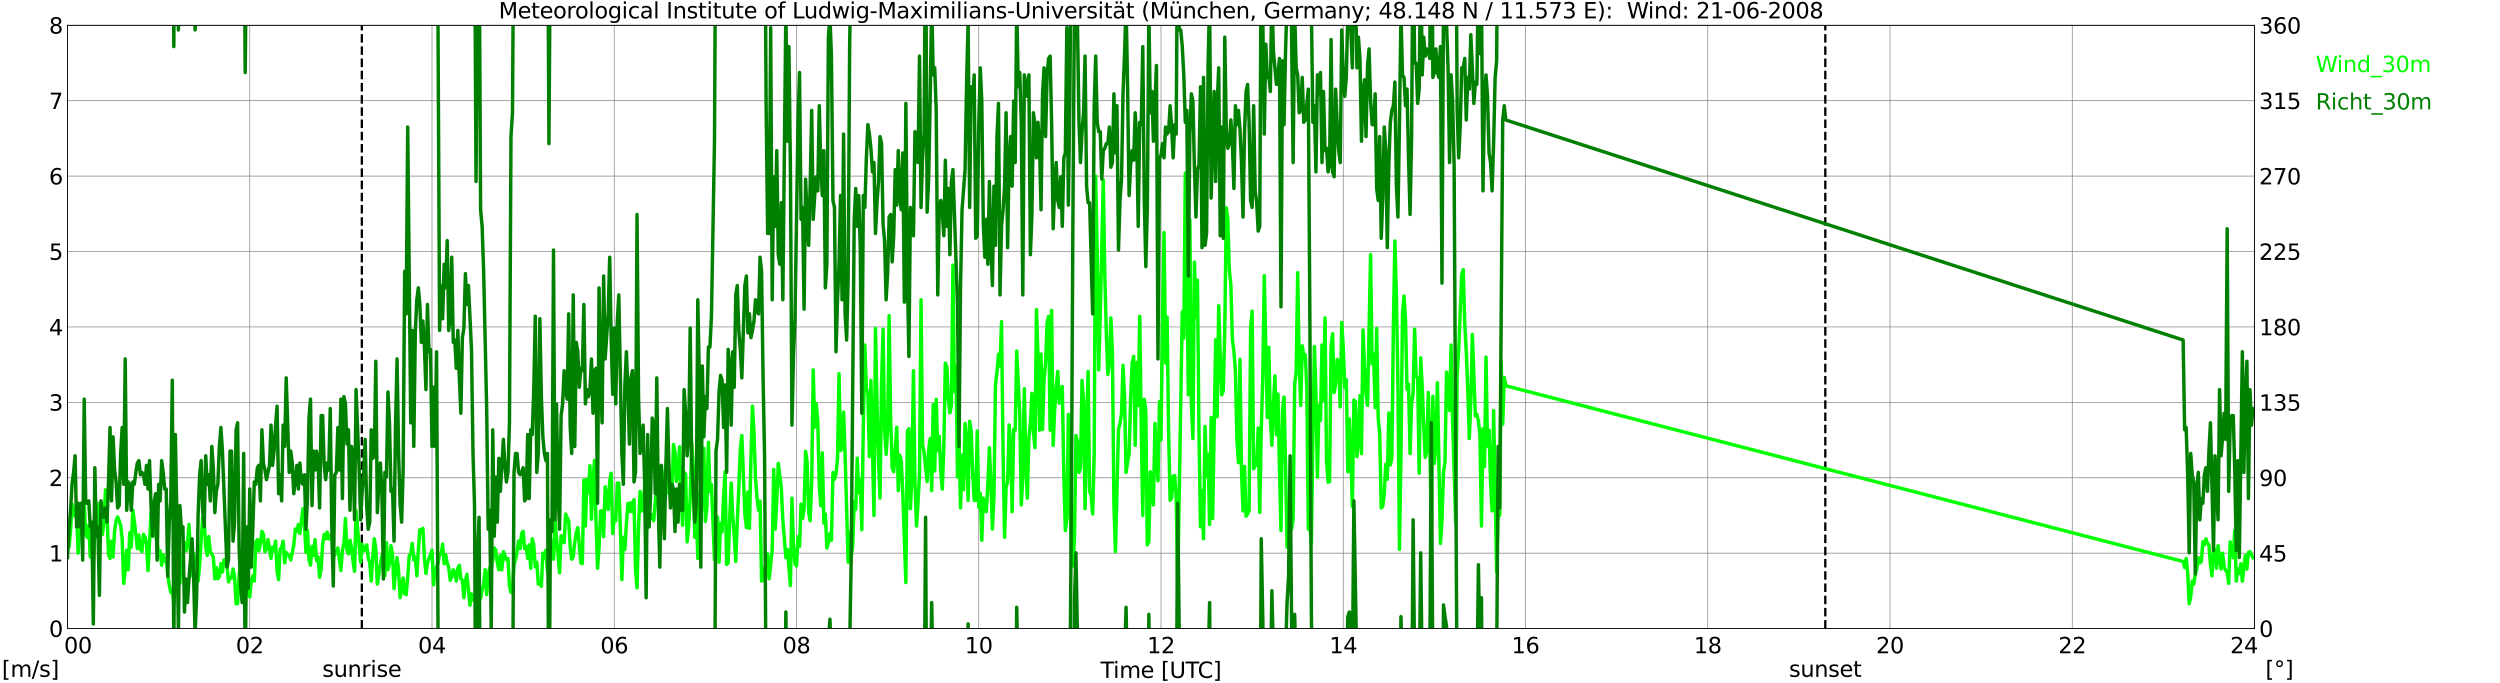 <?xml version="1.0" encoding="utf-8" standalone="no"?>
<!DOCTYPE svg PUBLIC "-//W3C//DTD SVG 1.1//EN"
  "http://www.w3.org/Graphics/SVG/1.1/DTD/svg11.dtd">
<svg xmlns:xlink="http://www.w3.org/1999/xlink" width="1085.4pt" height="296.64pt" viewBox="0 0 1085.4 296.64" xmlns="http://www.w3.org/2000/svg" version="1.1">
 <defs>
  <style type="text/css">*{stroke-linejoin: round; stroke-linecap: butt}</style>
 </defs>
 <g id="figure_1">
  <g id="patch_1">
   <path d="M 0 296.64 
L 1085.4 296.64 
L 1085.4 0 
L 0 0 
z
" style="fill: #ffffff"/>
  </g>
  <g id="axes_1">
   <g id="patch_2">
    <path d="M 29.306 272.909 
L 978.814 272.909 
L 978.814 10.976 
L 29.306 10.976 
z
" style="fill: #ffffff"/>
   </g>
   <g id="patch_3">
    <path d="M 978.814 272.909 
L 978.814 272.909 
L 978.814 10.976 
L 978.814 10.976 
z
" clip-path="url(#p2f3bc5b518)" style="fill: #d3d3d3; opacity: 0.25; stroke: #d3d3d3; stroke-linejoin: miter"/>
   </g>
   <g id="matplotlib.axis_1">
    <g id="xtick_1">
     <g id="line2d_1">
      <path d="M 29.306 272.909 
L 29.306 10.976 
" clip-path="url(#p2f3bc5b518)" style="fill: none; stroke: #808080; stroke-width: 0.3; stroke-linecap: square"/>
     </g>
     <g id="line2d_2"/>
     <g id="text_1">
      <!--    00 -->
      <g transform="translate(18.733 283.627) scale(0.095 -0.095)">
       <defs>
        <path id="DejaVuSans-20" transform="scale(0.016)"/>
        <path id="DejaVuSans-30" d="M 2034 4250 
Q 1547 4250 1301 3770 
Q 1056 3291 1056 2328 
Q 1056 1369 1301 889 
Q 1547 409 2034 409 
Q 2525 409 2770 889 
Q 3016 1369 3016 2328 
Q 3016 3291 2770 3770 
Q 2525 4250 2034 4250 
z
M 2034 4750 
Q 2819 4750 3233 4129 
Q 3647 3509 3647 2328 
Q 3647 1150 3233 529 
Q 2819 -91 2034 -91 
Q 1250 -91 836 529 
Q 422 1150 422 2328 
Q 422 3509 836 4129 
Q 1250 4750 2034 4750 
z
" transform="scale(0.016)"/>
       </defs>
       <use xlink:href="#DejaVuSans-20"/>
       <use xlink:href="#DejaVuSans-20" transform="translate(31.787 0)"/>
       <use xlink:href="#DejaVuSans-20" transform="translate(63.574 0)"/>
       <use xlink:href="#DejaVuSans-30" transform="translate(95.361 0)"/>
       <use xlink:href="#DejaVuSans-30" transform="translate(158.984 0)"/>
      </g>
     </g>
    </g>
    <g id="xtick_2">
     <g id="line2d_3">
      <path d="M 108.431 272.909 
L 108.431 10.976 
" clip-path="url(#p2f3bc5b518)" style="fill: none; stroke: #808080; stroke-width: 0.3; stroke-linecap: square"/>
     </g>
     <g id="line2d_4"/>
     <g id="text_2">
      <!-- 02 -->
      <g transform="translate(102.387 283.627) scale(0.095 -0.095)">
       <defs>
        <path id="DejaVuSans-32" d="M 1228 531 
L 3431 531 
L 3431 0 
L 469 0 
L 469 531 
Q 828 903 1448 1529 
Q 2069 2156 2228 2338 
Q 2531 2678 2651 2914 
Q 2772 3150 2772 3378 
Q 2772 3750 2511 3984 
Q 2250 4219 1831 4219 
Q 1534 4219 1204 4116 
Q 875 4013 500 3803 
L 500 4441 
Q 881 4594 1212 4672 
Q 1544 4750 1819 4750 
Q 2544 4750 2975 4387 
Q 3406 4025 3406 3419 
Q 3406 3131 3298 2873 
Q 3191 2616 2906 2266 
Q 2828 2175 2409 1742 
Q 1991 1309 1228 531 
z
" transform="scale(0.016)"/>
       </defs>
       <use xlink:href="#DejaVuSans-30"/>
       <use xlink:href="#DejaVuSans-32" transform="translate(63.623 0)"/>
      </g>
     </g>
    </g>
    <g id="xtick_3">
     <g id="line2d_5">
      <path d="M 187.557 272.909 
L 187.557 10.976 
" clip-path="url(#p2f3bc5b518)" style="fill: none; stroke: #808080; stroke-width: 0.3; stroke-linecap: square"/>
     </g>
     <g id="line2d_6"/>
     <g id="text_3">
      <!-- 04 -->
      <g transform="translate(181.513 283.627) scale(0.095 -0.095)">
       <defs>
        <path id="DejaVuSans-34" d="M 2419 4116 
L 825 1625 
L 2419 1625 
L 2419 4116 
z
M 2253 4666 
L 3047 4666 
L 3047 1625 
L 3713 1625 
L 3713 1100 
L 3047 1100 
L 3047 0 
L 2419 0 
L 2419 1100 
L 313 1100 
L 313 1709 
L 2253 4666 
z
" transform="scale(0.016)"/>
       </defs>
       <use xlink:href="#DejaVuSans-30"/>
       <use xlink:href="#DejaVuSans-34" transform="translate(63.623 0)"/>
      </g>
     </g>
    </g>
    <g id="xtick_4">
     <g id="line2d_7">
      <path d="M 266.683 272.909 
L 266.683 10.976 
" clip-path="url(#p2f3bc5b518)" style="fill: none; stroke: #808080; stroke-width: 0.3; stroke-linecap: square"/>
     </g>
     <g id="line2d_8"/>
     <g id="text_4">
      <!-- 06 -->
      <g transform="translate(260.638 283.627) scale(0.095 -0.095)">
       <defs>
        <path id="DejaVuSans-36" d="M 2113 2584 
Q 1688 2584 1439 2293 
Q 1191 2003 1191 1497 
Q 1191 994 1439 701 
Q 1688 409 2113 409 
Q 2538 409 2786 701 
Q 3034 994 3034 1497 
Q 3034 2003 2786 2293 
Q 2538 2584 2113 2584 
z
M 3366 4563 
L 3366 3988 
Q 3128 4100 2886 4159 
Q 2644 4219 2406 4219 
Q 1781 4219 1451 3797 
Q 1122 3375 1075 2522 
Q 1259 2794 1537 2939 
Q 1816 3084 2150 3084 
Q 2853 3084 3261 2657 
Q 3669 2231 3669 1497 
Q 3669 778 3244 343 
Q 2819 -91 2113 -91 
Q 1303 -91 875 529 
Q 447 1150 447 2328 
Q 447 3434 972 4092 
Q 1497 4750 2381 4750 
Q 2619 4750 2861 4703 
Q 3103 4656 3366 4563 
z
" transform="scale(0.016)"/>
       </defs>
       <use xlink:href="#DejaVuSans-30"/>
       <use xlink:href="#DejaVuSans-36" transform="translate(63.623 0)"/>
      </g>
     </g>
    </g>
    <g id="xtick_5">
     <g id="line2d_9">
      <path d="M 345.808 272.909 
L 345.808 10.976 
" clip-path="url(#p2f3bc5b518)" style="fill: none; stroke: #808080; stroke-width: 0.3; stroke-linecap: square"/>
     </g>
     <g id="line2d_10"/>
     <g id="text_5">
      <!-- 08 -->
      <g transform="translate(339.764 283.627) scale(0.095 -0.095)">
       <defs>
        <path id="DejaVuSans-38" d="M 2034 2216 
Q 1584 2216 1326 1975 
Q 1069 1734 1069 1313 
Q 1069 891 1326 650 
Q 1584 409 2034 409 
Q 2484 409 2743 651 
Q 3003 894 3003 1313 
Q 3003 1734 2745 1975 
Q 2488 2216 2034 2216 
z
M 1403 2484 
Q 997 2584 770 2862 
Q 544 3141 544 3541 
Q 544 4100 942 4425 
Q 1341 4750 2034 4750 
Q 2731 4750 3128 4425 
Q 3525 4100 3525 3541 
Q 3525 3141 3298 2862 
Q 3072 2584 2669 2484 
Q 3125 2378 3379 2068 
Q 3634 1759 3634 1313 
Q 3634 634 3220 271 
Q 2806 -91 2034 -91 
Q 1263 -91 848 271 
Q 434 634 434 1313 
Q 434 1759 690 2068 
Q 947 2378 1403 2484 
z
M 1172 3481 
Q 1172 3119 1398 2916 
Q 1625 2713 2034 2713 
Q 2441 2713 2670 2916 
Q 2900 3119 2900 3481 
Q 2900 3844 2670 4047 
Q 2441 4250 2034 4250 
Q 1625 4250 1398 4047 
Q 1172 3844 1172 3481 
z
" transform="scale(0.016)"/>
       </defs>
       <use xlink:href="#DejaVuSans-30"/>
       <use xlink:href="#DejaVuSans-38" transform="translate(63.623 0)"/>
      </g>
     </g>
    </g>
    <g id="xtick_6">
     <g id="line2d_11">
      <path d="M 424.934 272.909 
L 424.934 10.976 
" clip-path="url(#p2f3bc5b518)" style="fill: none; stroke: #808080; stroke-width: 0.3; stroke-linecap: square"/>
     </g>
     <g id="line2d_12"/>
     <g id="text_6">
      <!-- 10 -->
      <g transform="translate(418.89 283.627) scale(0.095 -0.095)">
       <defs>
        <path id="DejaVuSans-31" d="M 794 531 
L 1825 531 
L 1825 4091 
L 703 3866 
L 703 4441 
L 1819 4666 
L 2450 4666 
L 2450 531 
L 3481 531 
L 3481 0 
L 794 0 
L 794 531 
z
" transform="scale(0.016)"/>
       </defs>
       <use xlink:href="#DejaVuSans-31"/>
       <use xlink:href="#DejaVuSans-30" transform="translate(63.623 0)"/>
      </g>
     </g>
    </g>
    <g id="xtick_7">
     <g id="line2d_13">
      <path d="M 504.06 272.909 
L 504.06 10.976 
" clip-path="url(#p2f3bc5b518)" style="fill: none; stroke: #808080; stroke-width: 0.3; stroke-linecap: square"/>
     </g>
     <g id="line2d_14"/>
     <g id="text_7">
      <!-- 12 -->
      <g transform="translate(498.015 283.627) scale(0.095 -0.095)">
       <use xlink:href="#DejaVuSans-31"/>
       <use xlink:href="#DejaVuSans-32" transform="translate(63.623 0)"/>
      </g>
     </g>
    </g>
    <g id="xtick_8">
     <g id="line2d_15">
      <path d="M 583.185 272.909 
L 583.185 10.976 
" clip-path="url(#p2f3bc5b518)" style="fill: none; stroke: #808080; stroke-width: 0.3; stroke-linecap: square"/>
     </g>
     <g id="line2d_16"/>
     <g id="text_8">
      <!-- 14 -->
      <g transform="translate(577.141 283.627) scale(0.095 -0.095)">
       <use xlink:href="#DejaVuSans-31"/>
       <use xlink:href="#DejaVuSans-34" transform="translate(63.623 0)"/>
      </g>
     </g>
    </g>
    <g id="xtick_9">
     <g id="line2d_17">
      <path d="M 662.311 272.909 
L 662.311 10.976 
" clip-path="url(#p2f3bc5b518)" style="fill: none; stroke: #808080; stroke-width: 0.3; stroke-linecap: square"/>
     </g>
     <g id="line2d_18"/>
     <g id="text_9">
      <!-- 16 -->
      <g transform="translate(656.267 283.627) scale(0.095 -0.095)">
       <use xlink:href="#DejaVuSans-31"/>
       <use xlink:href="#DejaVuSans-36" transform="translate(63.623 0)"/>
      </g>
     </g>
    </g>
    <g id="xtick_10">
     <g id="line2d_19">
      <path d="M 741.437 272.909 
L 741.437 10.976 
" clip-path="url(#p2f3bc5b518)" style="fill: none; stroke: #808080; stroke-width: 0.3; stroke-linecap: square"/>
     </g>
     <g id="line2d_20"/>
     <g id="text_10">
      <!-- 18 -->
      <g transform="translate(735.392 283.627) scale(0.095 -0.095)">
       <use xlink:href="#DejaVuSans-31"/>
       <use xlink:href="#DejaVuSans-38" transform="translate(63.623 0)"/>
      </g>
     </g>
    </g>
    <g id="xtick_11">
     <g id="line2d_21">
      <path d="M 820.562 272.909 
L 820.562 10.976 
" clip-path="url(#p2f3bc5b518)" style="fill: none; stroke: #808080; stroke-width: 0.3; stroke-linecap: square"/>
     </g>
     <g id="line2d_22"/>
     <g id="text_11">
      <!-- 20 -->
      <g transform="translate(814.518 283.627) scale(0.095 -0.095)">
       <use xlink:href="#DejaVuSans-32"/>
       <use xlink:href="#DejaVuSans-30" transform="translate(63.623 0)"/>
      </g>
     </g>
    </g>
    <g id="xtick_12">
     <g id="line2d_23">
      <path d="M 899.688 272.909 
L 899.688 10.976 
" clip-path="url(#p2f3bc5b518)" style="fill: none; stroke: #808080; stroke-width: 0.3; stroke-linecap: square"/>
     </g>
     <g id="line2d_24"/>
     <g id="text_12">
      <!-- 22 -->
      <g transform="translate(893.644 283.627) scale(0.095 -0.095)">
       <use xlink:href="#DejaVuSans-32"/>
       <use xlink:href="#DejaVuSans-32" transform="translate(63.623 0)"/>
      </g>
     </g>
    </g>
    <g id="xtick_13">
     <g id="line2d_25">
      <path d="M 978.814 272.909 
L 978.814 10.976 
" clip-path="url(#p2f3bc5b518)" style="fill: none; stroke: #808080; stroke-width: 0.3; stroke-linecap: square"/>
     </g>
     <g id="line2d_26"/>
     <g id="text_13">
      <!-- 24    -->
      <g transform="translate(968.241 283.627) scale(0.095 -0.095)">
       <use xlink:href="#DejaVuSans-32"/>
       <use xlink:href="#DejaVuSans-34" transform="translate(63.623 0)"/>
       <use xlink:href="#DejaVuSans-20" transform="translate(127.246 0)"/>
       <use xlink:href="#DejaVuSans-20" transform="translate(159.033 0)"/>
       <use xlink:href="#DejaVuSans-20" transform="translate(190.82 0)"/>
      </g>
     </g>
    </g>
    <g id="text_14">
     <!-- Time [UTC] -->
     <g transform="translate(477.806 294.322) scale(0.095 -0.095)">
      <defs>
       <path id="DejaVuSans-54" d="M -19 4666 
L 3928 4666 
L 3928 4134 
L 2272 4134 
L 2272 0 
L 1638 0 
L 1638 4134 
L -19 4134 
L -19 4666 
z
" transform="scale(0.016)"/>
       <path id="DejaVuSans-69" d="M 603 3500 
L 1178 3500 
L 1178 0 
L 603 0 
L 603 3500 
z
M 603 4863 
L 1178 4863 
L 1178 4134 
L 603 4134 
L 603 4863 
z
" transform="scale(0.016)"/>
       <path id="DejaVuSans-6d" d="M 3328 2828 
Q 3544 3216 3844 3400 
Q 4144 3584 4550 3584 
Q 5097 3584 5394 3201 
Q 5691 2819 5691 2113 
L 5691 0 
L 5113 0 
L 5113 2094 
Q 5113 2597 4934 2840 
Q 4756 3084 4391 3084 
Q 3944 3084 3684 2787 
Q 3425 2491 3425 1978 
L 3425 0 
L 2847 0 
L 2847 2094 
Q 2847 2600 2669 2842 
Q 2491 3084 2119 3084 
Q 1678 3084 1418 2786 
Q 1159 2488 1159 1978 
L 1159 0 
L 581 0 
L 581 3500 
L 1159 3500 
L 1159 2956 
Q 1356 3278 1631 3431 
Q 1906 3584 2284 3584 
Q 2666 3584 2933 3390 
Q 3200 3197 3328 2828 
z
" transform="scale(0.016)"/>
       <path id="DejaVuSans-65" d="M 3597 1894 
L 3597 1613 
L 953 1613 
Q 991 1019 1311 708 
Q 1631 397 2203 397 
Q 2534 397 2845 478 
Q 3156 559 3463 722 
L 3463 178 
Q 3153 47 2828 -22 
Q 2503 -91 2169 -91 
Q 1331 -91 842 396 
Q 353 884 353 1716 
Q 353 2575 817 3079 
Q 1281 3584 2069 3584 
Q 2775 3584 3186 3129 
Q 3597 2675 3597 1894 
z
M 3022 2063 
Q 3016 2534 2758 2815 
Q 2500 3097 2075 3097 
Q 1594 3097 1305 2825 
Q 1016 2553 972 2059 
L 3022 2063 
z
" transform="scale(0.016)"/>
       <path id="DejaVuSans-5b" d="M 550 4863 
L 1875 4863 
L 1875 4416 
L 1125 4416 
L 1125 -397 
L 1875 -397 
L 1875 -844 
L 550 -844 
L 550 4863 
z
" transform="scale(0.016)"/>
       <path id="DejaVuSans-55" d="M 556 4666 
L 1191 4666 
L 1191 1831 
Q 1191 1081 1462 751 
Q 1734 422 2344 422 
Q 2950 422 3222 751 
Q 3494 1081 3494 1831 
L 3494 4666 
L 4128 4666 
L 4128 1753 
Q 4128 841 3676 375 
Q 3225 -91 2344 -91 
Q 1459 -91 1007 375 
Q 556 841 556 1753 
L 556 4666 
z
" transform="scale(0.016)"/>
       <path id="DejaVuSans-43" d="M 4122 4306 
L 4122 3641 
Q 3803 3938 3442 4084 
Q 3081 4231 2675 4231 
Q 1875 4231 1450 3742 
Q 1025 3253 1025 2328 
Q 1025 1406 1450 917 
Q 1875 428 2675 428 
Q 3081 428 3442 575 
Q 3803 722 4122 1019 
L 4122 359 
Q 3791 134 3420 21 
Q 3050 -91 2638 -91 
Q 1578 -91 968 557 
Q 359 1206 359 2328 
Q 359 3453 968 4101 
Q 1578 4750 2638 4750 
Q 3056 4750 3426 4639 
Q 3797 4528 4122 4306 
z
" transform="scale(0.016)"/>
       <path id="DejaVuSans-5d" d="M 1947 4863 
L 1947 -844 
L 622 -844 
L 622 -397 
L 1369 -397 
L 1369 4416 
L 622 4416 
L 622 4863 
L 1947 4863 
z
" transform="scale(0.016)"/>
      </defs>
      <use xlink:href="#DejaVuSans-54"/>
      <use xlink:href="#DejaVuSans-69" transform="translate(57.959 0)"/>
      <use xlink:href="#DejaVuSans-6d" transform="translate(85.742 0)"/>
      <use xlink:href="#DejaVuSans-65" transform="translate(183.154 0)"/>
      <use xlink:href="#DejaVuSans-20" transform="translate(244.678 0)"/>
      <use xlink:href="#DejaVuSans-5b" transform="translate(276.465 0)"/>
      <use xlink:href="#DejaVuSans-55" transform="translate(315.479 0)"/>
      <use xlink:href="#DejaVuSans-54" transform="translate(388.672 0)"/>
      <use xlink:href="#DejaVuSans-43" transform="translate(443.881 0)"/>
      <use xlink:href="#DejaVuSans-5d" transform="translate(513.705 0)"/>
     </g>
    </g>
   </g>
   <g id="matplotlib.axis_2">
    <g id="ytick_1">
     <g id="line2d_27">
      <path d="M 29.306 272.909 
L 978.814 272.909 
" clip-path="url(#p2f3bc5b518)" style="fill: none; stroke: #808080; stroke-width: 0.3; stroke-linecap: square"/>
     </g>
     <g id="line2d_28"/>
     <g id="text_15">
      <!-- 0 -->
      <g transform="translate(21.261 276.518) scale(0.095 -0.095)">
       <use xlink:href="#DejaVuSans-30"/>
      </g>
     </g>
    </g>
    <g id="ytick_2">
     <g id="line2d_29">
      <path d="M 29.306 240.167 
L 978.814 240.167 
" clip-path="url(#p2f3bc5b518)" style="fill: none; stroke: #808080; stroke-width: 0.3; stroke-linecap: square"/>
     </g>
     <g id="line2d_30"/>
     <g id="text_16">
      <!-- 1 -->
      <g transform="translate(21.261 243.776) scale(0.095 -0.095)">
       <use xlink:href="#DejaVuSans-31"/>
      </g>
     </g>
    </g>
    <g id="ytick_3">
     <g id="line2d_31">
      <path d="M 29.306 207.426 
L 978.814 207.426 
" clip-path="url(#p2f3bc5b518)" style="fill: none; stroke: #808080; stroke-width: 0.3; stroke-linecap: square"/>
     </g>
     <g id="line2d_32"/>
     <g id="text_17">
      <!-- 2 -->
      <g transform="translate(21.261 211.035) scale(0.095 -0.095)">
       <use xlink:href="#DejaVuSans-32"/>
      </g>
     </g>
    </g>
    <g id="ytick_4">
     <g id="line2d_33">
      <path d="M 29.306 174.684 
L 978.814 174.684 
" clip-path="url(#p2f3bc5b518)" style="fill: none; stroke: #808080; stroke-width: 0.3; stroke-linecap: square"/>
     </g>
     <g id="line2d_34"/>
     <g id="text_18">
      <!-- 3 -->
      <g transform="translate(21.261 178.293) scale(0.095 -0.095)">
       <defs>
        <path id="DejaVuSans-33" d="M 2597 2516 
Q 3050 2419 3304 2112 
Q 3559 1806 3559 1356 
Q 3559 666 3084 287 
Q 2609 -91 1734 -91 
Q 1441 -91 1130 -33 
Q 819 25 488 141 
L 488 750 
Q 750 597 1062 519 
Q 1375 441 1716 441 
Q 2309 441 2620 675 
Q 2931 909 2931 1356 
Q 2931 1769 2642 2001 
Q 2353 2234 1838 2234 
L 1294 2234 
L 1294 2753 
L 1863 2753 
Q 2328 2753 2575 2939 
Q 2822 3125 2822 3475 
Q 2822 3834 2567 4026 
Q 2313 4219 1838 4219 
Q 1578 4219 1281 4162 
Q 984 4106 628 3988 
L 628 4550 
Q 988 4650 1302 4700 
Q 1616 4750 1894 4750 
Q 2613 4750 3031 4423 
Q 3450 4097 3450 3541 
Q 3450 3153 3228 2886 
Q 3006 2619 2597 2516 
z
" transform="scale(0.016)"/>
       </defs>
       <use xlink:href="#DejaVuSans-33"/>
      </g>
     </g>
    </g>
    <g id="ytick_5">
     <g id="line2d_35">
      <path d="M 29.306 141.942 
L 978.814 141.942 
" clip-path="url(#p2f3bc5b518)" style="fill: none; stroke: #808080; stroke-width: 0.3; stroke-linecap: square"/>
     </g>
     <g id="line2d_36"/>
     <g id="text_19">
      <!-- 4 -->
      <g transform="translate(21.261 145.551) scale(0.095 -0.095)">
       <use xlink:href="#DejaVuSans-34"/>
      </g>
     </g>
    </g>
    <g id="ytick_6">
     <g id="line2d_37">
      <path d="M 29.306 109.201 
L 978.814 109.201 
" clip-path="url(#p2f3bc5b518)" style="fill: none; stroke: #808080; stroke-width: 0.3; stroke-linecap: square"/>
     </g>
     <g id="line2d_38"/>
     <g id="text_20">
      <!-- 5 -->
      <g transform="translate(21.261 112.81) scale(0.095 -0.095)">
       <defs>
        <path id="DejaVuSans-35" d="M 691 4666 
L 3169 4666 
L 3169 4134 
L 1269 4134 
L 1269 2991 
Q 1406 3038 1543 3061 
Q 1681 3084 1819 3084 
Q 2600 3084 3056 2656 
Q 3513 2228 3513 1497 
Q 3513 744 3044 326 
Q 2575 -91 1722 -91 
Q 1428 -91 1123 -41 
Q 819 9 494 109 
L 494 744 
Q 775 591 1075 516 
Q 1375 441 1709 441 
Q 2250 441 2565 725 
Q 2881 1009 2881 1497 
Q 2881 1984 2565 2268 
Q 2250 2553 1709 2553 
Q 1456 2553 1204 2497 
Q 953 2441 691 2322 
L 691 4666 
z
" transform="scale(0.016)"/>
       </defs>
       <use xlink:href="#DejaVuSans-35"/>
      </g>
     </g>
    </g>
    <g id="ytick_7">
     <g id="line2d_39">
      <path d="M 29.306 76.459 
L 978.814 76.459 
" clip-path="url(#p2f3bc5b518)" style="fill: none; stroke: #808080; stroke-width: 0.3; stroke-linecap: square"/>
     </g>
     <g id="line2d_40"/>
     <g id="text_21">
      <!-- 6 -->
      <g transform="translate(21.261 80.068) scale(0.095 -0.095)">
       <use xlink:href="#DejaVuSans-36"/>
      </g>
     </g>
    </g>
    <g id="ytick_8">
     <g id="line2d_41">
      <path d="M 29.306 43.717 
L 978.814 43.717 
" clip-path="url(#p2f3bc5b518)" style="fill: none; stroke: #808080; stroke-width: 0.3; stroke-linecap: square"/>
     </g>
     <g id="line2d_42"/>
     <g id="text_22">
      <!-- 7 -->
      <g transform="translate(21.261 47.327) scale(0.095 -0.095)">
       <defs>
        <path id="DejaVuSans-37" d="M 525 4666 
L 3525 4666 
L 3525 4397 
L 1831 0 
L 1172 0 
L 2766 4134 
L 525 4134 
L 525 4666 
z
" transform="scale(0.016)"/>
       </defs>
       <use xlink:href="#DejaVuSans-37"/>
      </g>
     </g>
    </g>
    <g id="ytick_9">
     <g id="line2d_43">
      <path d="M 29.306 10.976 
L 978.814 10.976 
" clip-path="url(#p2f3bc5b518)" style="fill: none; stroke: #808080; stroke-width: 0.3; stroke-linecap: square"/>
     </g>
     <g id="line2d_44"/>
     <g id="text_23">
      <!-- 8 -->
      <g transform="translate(21.261 14.585) scale(0.095 -0.095)">
       <use xlink:href="#DejaVuSans-38"/>
      </g>
     </g>
    </g>
   </g>
   <g id="line2d_45">
    <path d="M 157.094 272.909 
L 157.094 10.976 
" clip-path="url(#p2f3bc5b518)" style="fill: none; stroke-dasharray: 3.7,1.6; stroke-dashoffset: 0; stroke: #000000"/>
   </g>
   <g id="line2d_46">
    <path d="M 792.473 272.909 
L 792.473 10.976 
" clip-path="url(#p2f3bc5b518)" style="fill: none; stroke-dasharray: 3.7,1.6; stroke-dashoffset: 0; stroke: #000000"/>
   </g>
   <g id="line2d_47">
    <path d="M 29.306 231.982 
L 29.965 237.548 
L 30.625 230.345 
L 31.284 218.885 
L 31.943 220.85 
L 32.603 224.124 
L 33.262 223.469 
L 33.921 240.167 
L 34.581 230.345 
L 35.24 228.38 
L 35.9 228.38 
L 36.559 218.558 
L 37.218 231.982 
L 37.878 233.291 
L 38.537 228.053 
L 39.197 241.804 
L 39.856 240.167 
L 40.515 244.424 
L 41.175 230.017 
L 41.834 220.85 
L 42.493 218.558 
L 43.153 228.38 
L 43.812 231.327 
L 44.472 231.982 
L 45.131 226.743 
L 45.79 212.664 
L 46.45 223.142 
L 47.109 240.822 
L 47.768 242.459 
L 48.428 234.928 
L 49.087 241.804 
L 49.747 230.672 
L 50.406 226.088 
L 51.065 224.451 
L 51.725 226.088 
L 52.384 228.053 
L 53.043 233.946 
L 53.703 253.264 
L 54.362 247.37 
L 55.022 238.857 
L 55.681 247.37 
L 56.34 231.327 
L 57 237.548 
L 57.659 221.504 
L 58.319 226.088 
L 59.637 238.203 
L 60.297 232.309 
L 60.956 238.53 
L 61.615 239.512 
L 62.275 231.982 
L 62.934 232.964 
L 63.594 235.911 
L 64.253 247.698 
L 65.572 223.142 
L 66.231 227.071 
L 66.89 225.106 
L 67.55 232.637 
L 68.209 235.256 
L 68.869 241.149 
L 69.528 239.185 
L 70.187 245.406 
L 70.847 240.822 
L 71.506 243.769 
L 72.166 242.459 
L 72.825 249.335 
L 73.484 253.919 
L 74.144 257.193 
L 74.803 256.211 
L 75.462 262.104 
L 76.122 255.883 
L 76.781 257.193 
L 77.441 248.025 
L 78.1 253.264 
L 78.759 244.096 
L 79.419 241.477 
L 80.078 235.583 
L 80.737 239.185 
L 81.397 236.566 
L 82.056 227.725 
L 82.716 240.167 
L 83.375 249.99 
L 84.034 240.167 
L 84.694 244.096 
L 85.353 244.751 
L 86.013 252.282 
L 86.672 245.078 
L 87.991 224.451 
L 88.65 226.088 
L 89.309 237.548 
L 89.969 241.149 
L 90.628 232.964 
L 91.288 239.512 
L 91.947 240.495 
L 92.606 241.804 
L 93.266 251.299 
L 93.925 246.388 
L 94.584 251.299 
L 95.244 250.317 
L 95.903 244.751 
L 96.563 248.353 
L 97.222 243.114 
L 97.881 242.786 
L 98.541 245.406 
L 99.2 252.609 
L 99.86 250.644 
L 100.519 250.972 
L 101.178 247.043 
L 101.838 250.317 
L 102.497 262.104 
L 103.156 262.104 
L 103.816 249.99 
L 104.475 244.096 
L 105.135 247.043 
L 105.794 256.865 
L 106.453 255.883 
L 107.113 254.573 
L 107.772 257.848 
L 108.431 259.157 
L 109.091 252.282 
L 109.75 249.99 
L 110.41 252.282 
L 111.069 235.256 
L 111.728 234.274 
L 112.388 239.185 
L 113.047 235.911 
L 113.707 230.672 
L 114.366 231.982 
L 115.025 239.512 
L 115.685 238.203 
L 116.344 234.274 
L 117.663 242.459 
L 118.322 237.548 
L 118.982 239.185 
L 119.641 234.928 
L 120.3 248.025 
L 120.96 251.627 
L 121.619 238.53 
L 122.278 237.548 
L 122.938 234.928 
L 123.597 244.424 
L 124.257 239.84 
L 124.916 240.822 
L 125.575 241.149 
L 126.235 243.114 
L 127.553 236.566 
L 128.213 229.69 
L 128.872 230.672 
L 129.532 227.725 
L 130.191 231.654 
L 131.51 220.85 
L 132.169 227.398 
L 132.829 239.84 
L 133.488 230.345 
L 134.147 243.114 
L 134.807 245.406 
L 135.466 237.22 
L 136.125 241.149 
L 136.785 234.274 
L 137.444 243.441 
L 138.104 241.804 
L 138.763 250.644 
L 139.422 247.043 
L 140.082 236.238 
L 140.741 231.982 
L 141.4 233.946 
L 142.06 231 
L 142.719 233.946 
L 143.379 232.637 
L 144.038 233.619 
L 144.697 241.804 
L 145.357 240.822 
L 146.016 239.512 
L 146.676 237.875 
L 147.994 247.698 
L 148.654 239.185 
L 149.313 235.911 
L 149.972 225.106 
L 150.632 238.857 
L 151.291 240.495 
L 151.951 234.601 
L 152.61 237.548 
L 153.269 243.441 
L 153.929 248.025 
L 154.588 221.832 
L 156.566 244.096 
L 157.226 236.238 
L 157.885 239.185 
L 158.544 238.53 
L 159.204 236.566 
L 159.863 242.132 
L 160.523 244.424 
L 161.182 252.282 
L 161.841 241.804 
L 162.501 233.946 
L 163.16 238.53 
L 163.819 253.591 
L 165.798 241.149 
L 166.457 243.114 
L 167.116 249.99 
L 167.776 235.583 
L 168.435 247.37 
L 169.094 244.424 
L 169.754 236.893 
L 170.413 240.495 
L 171.073 255.556 
L 171.732 247.698 
L 172.391 242.132 
L 173.051 248.025 
L 173.71 259.485 
L 174.37 255.883 
L 175.029 250.972 
L 175.688 257.848 
L 176.348 258.175 
L 177.007 250.644 
L 177.666 241.149 
L 178.326 240.495 
L 178.985 235.911 
L 179.645 243.114 
L 180.304 241.804 
L 180.963 249.99 
L 181.623 238.857 
L 182.282 230.017 
L 182.941 230.017 
L 183.601 229.362 
L 184.26 242.132 
L 184.92 249.007 
L 185.579 244.424 
L 187.557 238.857 
L 188.216 253.919 
L 188.876 248.025 
L 190.195 244.424 
L 190.854 240.495 
L 191.513 240.495 
L 192.173 236.238 
L 192.832 244.751 
L 193.492 240.822 
L 194.151 244.424 
L 194.81 246.388 
L 195.47 251.954 
L 196.129 250.317 
L 196.788 247.37 
L 197.448 248.353 
L 198.107 252.282 
L 198.767 246.715 
L 199.426 245.406 
L 200.085 251.299 
L 200.745 251.954 
L 201.404 259.485 
L 202.063 252.282 
L 202.723 249.335 
L 204.042 262.759 
L 204.701 257.848 
L 205.36 260.467 
L 206.02 258.502 
L 206.679 260.14 
L 207.339 255.228 
L 207.998 258.83 
L 208.657 259.812 
L 209.317 256.211 
L 209.976 253.919 
L 210.635 247.37 
L 211.295 258.175 
L 211.954 249.99 
L 212.614 246.388 
L 213.273 246.388 
L 213.932 243.114 
L 214.592 237.875 
L 215.251 238.857 
L 215.91 244.424 
L 216.57 247.37 
L 217.229 241.149 
L 217.889 247.37 
L 218.548 239.512 
L 219.207 241.149 
L 219.867 243.114 
L 220.526 242.459 
L 221.186 254.246 
L 221.845 257.193 
L 222.504 257.193 
L 223.164 245.078 
L 223.823 243.114 
L 224.482 239.512 
L 225.142 234.928 
L 225.801 238.203 
L 226.461 231.654 
L 227.12 230.672 
L 227.779 238.203 
L 228.439 237.22 
L 229.098 242.459 
L 229.757 236.566 
L 230.417 246.715 
L 231.076 233.946 
L 231.736 236.566 
L 232.395 246.061 
L 233.054 244.096 
L 233.714 253.591 
L 234.373 253.264 
L 235.033 254.573 
L 235.692 240.167 
L 236.351 242.132 
L 237.011 238.857 
L 237.67 248.025 
L 238.329 250.317 
L 238.989 233.946 
L 239.648 236.893 
L 240.308 242.786 
L 240.967 226.088 
L 242.945 248.68 
L 243.604 232.637 
L 244.264 232.637 
L 244.923 235.583 
L 245.583 223.142 
L 246.242 224.779 
L 246.901 226.088 
L 247.561 237.548 
L 248.22 242.786 
L 248.88 241.804 
L 249.539 235.256 
L 250.198 231.327 
L 250.858 229.035 
L 252.176 244.424 
L 252.836 244.751 
L 253.495 208.408 
L 254.155 228.38 
L 254.814 208.08 
L 255.473 213.646 
L 256.133 202.187 
L 256.792 225.433 
L 257.451 208.08 
L 258.111 199.895 
L 258.77 226.743 
L 259.43 246.715 
L 260.089 237.548 
L 260.748 221.832 
L 261.408 221.832 
L 262.067 232.964 
L 262.726 211.355 
L 264.045 221.177 
L 264.705 208.735 
L 265.364 205.461 
L 266.023 231.654 
L 266.683 224.779 
L 267.342 226.088 
L 268.002 209.717 
L 268.661 209.717 
L 269.32 228.708 
L 269.98 251.627 
L 270.639 233.291 
L 271.298 238.53 
L 271.958 227.398 
L 272.617 218.558 
L 273.277 222.159 
L 273.936 218.23 
L 274.595 222.159 
L 275.255 216.921 
L 275.914 247.043 
L 276.573 255.228 
L 277.233 229.035 
L 277.892 213.319 
L 278.552 221.832 
L 279.211 218.23 
L 279.87 211.682 
L 280.53 233.291 
L 281.189 219.54 
L 281.849 224.124 
L 282.508 225.106 
L 283.167 223.469 
L 283.827 226.088 
L 284.486 217.575 
L 285.145 211.682 
L 285.805 217.903 
L 286.464 238.857 
L 287.124 204.151 
L 287.783 222.159 
L 288.442 207.753 
L 289.102 201.205 
L 289.761 213.974 
L 290.42 206.771 
L 291.08 217.248 
L 291.739 214.629 
L 292.399 193.019 
L 293.058 196.293 
L 293.717 209.063 
L 294.377 206.771 
L 295.036 194.001 
L 295.696 214.629 
L 296.355 228.053 
L 297.014 205.134 
L 297.674 205.788 
L 298.333 235.256 
L 298.992 228.38 
L 299.652 216.266 
L 300.311 192.364 
L 300.971 203.169 
L 301.63 233.291 
L 302.289 218.558 
L 302.949 242.459 
L 303.608 213.974 
L 304.267 226.088 
L 304.927 215.284 
L 305.586 194.656 
L 306.246 226.416 
L 306.905 220.195 
L 307.564 192.037 
L 308.224 213.319 
L 308.883 210.372 
L 310.202 243.114 
L 310.861 224.451 
L 311.521 224.451 
L 312.18 244.096 
L 312.839 227.398 
L 313.499 231 
L 314.158 215.611 
L 314.818 204.806 
L 315.477 245.078 
L 316.136 244.424 
L 316.796 225.106 
L 317.455 209.717 
L 318.114 223.796 
L 318.774 232.637 
L 319.433 243.769 
L 320.093 226.416 
L 320.752 212.009 
L 321.411 194.984 
L 322.071 189.09 
L 323.39 223.142 
L 324.049 229.035 
L 324.708 213.646 
L 325.368 229.362 
L 326.027 198.585 
L 326.686 176.321 
L 327.346 187.453 
L 328.005 207.753 
L 328.665 215.938 
L 329.324 221.504 
L 329.983 217.575 
L 330.643 252.282 
L 331.302 246.388 
L 331.961 252.282 
L 332.621 249.335 
L 333.28 240.495 
L 333.94 251.299 
L 335.258 238.857 
L 335.918 203.824 
L 336.577 229.69 
L 337.236 216.921 
L 337.896 201.205 
L 339.215 212.009 
L 339.874 225.761 
L 341.193 242.132 
L 341.852 238.53 
L 343.171 254.246 
L 343.83 216.266 
L 344.49 236.238 
L 345.149 244.751 
L 345.808 245.733 
L 346.468 232.964 
L 347.127 237.22 
L 347.787 218.885 
L 348.446 225.106 
L 349.105 220.85 
L 349.765 195.966 
L 350.424 200.55 
L 351.083 222.487 
L 351.743 226.088 
L 352.402 209.063 
L 353.062 160.605 
L 353.721 185.489 
L 354.38 175.339 
L 355.04 182.542 
L 355.699 210.7 
L 356.359 219.54 
L 357.018 196.621 
L 357.677 227.071 
L 358.337 223.142 
L 358.996 237.875 
L 359.655 235.583 
L 360.315 231.654 
L 360.974 234.601 
L 361.634 205.134 
L 362.293 208.08 
L 362.952 205.788 
L 363.612 199.24 
L 364.271 162.242 
L 364.93 195.639 
L 365.59 194.656 
L 366.249 178.94 
L 366.909 197.276 
L 368.227 244.096 
L 368.887 231 
L 369.546 241.804 
L 370.206 236.893 
L 370.865 217.903 
L 371.524 221.177 
L 372.184 198.913 
L 372.843 213.974 
L 373.502 208.08 
L 374.162 230.017 
L 374.821 184.179 
L 375.481 149.8 
L 376.14 168.79 
L 376.799 170.755 
L 377.459 198.258 
L 378.118 165.189 
L 379.437 223.796 
L 380.096 142.597 
L 380.756 174.684 
L 381.415 199.568 
L 382.074 216.266 
L 382.734 166.498 
L 383.393 142.924 
L 384.053 186.798 
L 384.712 197.276 
L 385.371 186.143 
L 386.031 137.031 
L 386.69 182.214 
L 387.349 203.169 
L 388.009 204.806 
L 389.328 185.489 
L 389.987 212.992 
L 390.646 197.603 
L 391.306 200.222 
L 391.965 214.629 
L 393.284 252.936 
L 393.943 187.126 
L 394.603 186.143 
L 395.262 220.85 
L 395.921 206.116 
L 396.581 160.932 
L 397.24 209.717 
L 397.899 228.38 
L 398.559 218.558 
L 399.218 205.788 
L 399.878 130.155 
L 400.537 193.347 
L 401.196 196.293 
L 402.515 209.063 
L 403.175 195.639 
L 403.834 190.4 
L 404.493 212.992 
L 405.153 175.666 
L 405.812 204.479 
L 406.471 173.374 
L 407.131 195.639 
L 407.79 189.418 
L 408.45 204.806 
L 409.109 212.337 
L 409.768 194.329 
L 410.428 157.658 
L 411.087 159.295 
L 411.746 173.702 
L 412.406 179.268 
L 413.065 175.994 
L 413.725 115.094 
L 414.384 170.1 
L 415.043 158.968 
L 415.703 207.098 
L 416.362 191.055 
L 417.022 220.522 
L 417.681 197.603 
L 418.34 212.664 
L 419 183.852 
L 419.659 191.055 
L 420.318 217.248 
L 420.978 182.869 
L 421.637 187.126 
L 422.297 205.461 
L 422.956 217.248 
L 423.615 217.248 
L 424.275 187.126 
L 424.934 220.195 
L 425.593 214.301 
L 426.253 234.601 
L 426.912 216.266 
L 427.572 220.85 
L 428.231 222.159 
L 428.89 210.045 
L 429.55 194.329 
L 430.209 209.717 
L 430.869 229.69 
L 431.528 215.611 
L 432.187 167.153 
L 432.847 161.587 
L 433.506 153.729 
L 434.165 158.968 
L 434.825 139.65 
L 435.484 196.293 
L 436.144 233.291 
L 436.803 211.355 
L 437.462 209.39 
L 438.122 184.506 
L 438.781 193.347 
L 439.44 222.159 
L 440.1 186.471 
L 440.759 186.798 
L 441.419 152.42 
L 442.737 179.595 
L 443.397 219.213 
L 444.056 207.753 
L 444.716 168.79 
L 445.375 200.877 
L 446.034 216.266 
L 446.694 190.072 
L 447.353 183.852 
L 448.012 170.755 
L 448.672 187.453 
L 449.331 194.329 
L 449.991 134.412 
L 450.65 154.711 
L 451.309 186.798 
L 451.969 153.729 
L 452.628 186.471 
L 453.287 164.534 
L 453.947 157.658 
L 454.606 140.305 
L 455.266 137.358 
L 455.925 186.798 
L 456.584 134.739 
L 457.244 193.347 
L 457.903 177.631 
L 458.563 168.136 
L 459.222 161.26 
L 459.881 175.011 
L 460.541 173.374 
L 461.2 167.808 
L 461.859 205.788 
L 462.519 230.345 
L 463.178 225.433 
L 463.838 179.923 
L 464.497 214.629 
L 465.156 238.203 
L 465.816 245.733 
L 466.475 234.274 
L 467.134 189.09 
L 467.794 191.71 
L 468.453 205.134 
L 469.113 203.169 
L 469.772 165.189 
L 470.431 173.702 
L 471.091 220.85 
L 471.75 185.489 
L 472.409 161.26 
L 473.069 213.319 
L 473.728 215.284 
L 474.388 223.142 
L 475.047 197.276 
L 475.706 76.459 
L 476.366 110.183 
L 477.025 160.605 
L 477.685 136.049 
L 479.003 78.096 
L 479.663 119.678 
L 480.322 144.889 
L 480.981 162.569 
L 481.641 157.658 
L 482.3 138.013 
L 482.96 152.747 
L 483.619 219.213 
L 484.278 239.512 
L 485.597 186.471 
L 486.256 183.852 
L 486.916 179.595 
L 487.575 158.64 
L 488.235 172.392 
L 488.894 205.134 
L 489.553 200.55 
L 490.213 196.948 
L 490.872 173.047 
L 491.532 157.658 
L 492.191 154.711 
L 492.85 193.347 
L 493.51 157.331 
L 494.169 175.994 
L 494.828 137.358 
L 495.488 186.471 
L 496.147 223.796 
L 496.807 173.374 
L 497.466 178.613 
L 498.125 236.566 
L 498.785 234.928 
L 499.444 204.806 
L 500.103 208.735 
L 500.763 219.213 
L 501.422 183.852 
L 502.082 198.258 
L 502.741 208.735 
L 503.4 174.356 
L 504.06 191.055 
L 504.719 135.394 
L 505.379 101.015 
L 506.038 157.658 
L 506.697 137.686 
L 507.357 187.453 
L 508.016 217.248 
L 508.675 216.266 
L 509.335 206.771 
L 509.994 206.443 
L 510.654 215.611 
L 511.313 254.246 
L 513.291 135.394 
L 513.95 146.853 
L 514.61 75.149 
L 515.269 117.059 
L 515.929 171.41 
L 516.588 95.449 
L 517.247 175.666 
L 517.907 190.4 
L 518.566 113.784 
L 519.226 137.686 
L 519.885 121.642 
L 520.544 187.453 
L 521.204 228.708 
L 521.863 212.992 
L 522.522 233.946 
L 523.182 185.161 
L 523.841 206.771 
L 524.501 197.276 
L 525.16 227.725 
L 525.819 181.232 
L 526.479 225.106 
L 527.797 147.508 
L 528.457 180.905 
L 529.116 132.775 
L 529.776 154.384 
L 530.435 171.41 
L 531.094 169.773 
L 531.754 142.27 
L 532.413 90.21 
L 533.073 95.449 
L 533.732 117.386 
L 534.391 123.607 
L 535.051 147.508 
L 535.71 152.42 
L 536.369 160.932 
L 537.029 191.382 
L 537.688 200.877 
L 538.348 156.021 
L 539.007 204.479 
L 539.666 221.832 
L 540.326 202.514 
L 540.985 224.124 
L 541.644 223.142 
L 542.304 221.832 
L 542.963 142.597 
L 543.623 135.066 
L 544.282 203.497 
L 544.941 202.187 
L 545.601 201.859 
L 546.26 185.816 
L 546.919 222.487 
L 547.579 187.126 
L 548.238 163.879 
L 548.898 119.678 
L 550.216 181.232 
L 550.876 150.782 
L 551.535 181.56 
L 552.195 193.347 
L 552.854 175.666 
L 553.513 163.224 
L 554.173 188.763 
L 554.832 171.082 
L 555.491 203.497 
L 556.151 230.345 
L 556.81 177.958 
L 557.47 172.392 
L 558.129 201.859 
L 558.788 237.548 
L 559.448 224.124 
L 560.107 230.672 
L 560.766 229.69 
L 561.426 225.433 
L 562.085 167.153 
L 562.745 161.587 
L 563.404 118.368 
L 564.063 158.313 
L 564.723 175.994 
L 565.382 150.128 
L 566.042 154.384 
L 566.701 154.057 
L 567.36 168.463 
L 568.02 229.69 
L 568.679 228.38 
L 569.338 235.911 
L 569.998 189.09 
L 570.657 150.455 
L 571.317 170.1 
L 571.976 207.098 
L 572.635 175.994 
L 573.295 182.542 
L 573.954 149.8 
L 574.613 173.702 
L 575.273 138.013 
L 575.932 200.222 
L 576.592 209.39 
L 577.251 209.063 
L 577.91 150.128 
L 578.57 144.889 
L 579.229 170.427 
L 579.889 166.826 
L 580.548 156.021 
L 581.207 157.331 
L 581.867 176.648 
L 582.526 139.978 
L 583.185 150.782 
L 583.845 168.136 
L 584.504 164.861 
L 585.164 204.806 
L 585.823 181.887 
L 586.482 198.585 
L 587.142 219.867 
L 587.801 173.702 
L 588.46 174.356 
L 589.12 198.258 
L 589.779 190.727 
L 590.439 171.737 
L 591.098 196.948 
L 591.757 143.252 
L 592.417 158.968 
L 593.076 171.41 
L 593.736 175.994 
L 595.054 110.51 
L 595.714 157.986 
L 596.373 153.729 
L 597.032 176.976 
L 597.692 142.597 
L 598.351 181.56 
L 599.011 188.435 
L 599.67 220.522 
L 600.329 219.867 
L 600.989 214.629 
L 601.648 201.532 
L 602.307 208.08 
L 602.967 179.268 
L 603.626 201.859 
L 604.286 198.913 
L 604.945 141.615 
L 605.604 104.617 
L 606.264 128.846 
L 606.923 166.171 
L 607.582 238.53 
L 608.242 197.276 
L 608.901 136.376 
L 609.561 128.518 
L 610.22 139.323 
L 610.879 169.118 
L 611.539 166.826 
L 612.198 196.948 
L 612.858 175.339 
L 613.517 170.755 
L 614.176 142.924 
L 614.836 163.552 
L 615.495 163.879 
L 616.154 205.461 
L 616.814 155.366 
L 617.473 168.136 
L 618.133 184.834 
L 618.792 198.585 
L 619.451 195.639 
L 620.111 170.427 
L 620.77 193.674 
L 621.429 228.053 
L 622.089 172.065 
L 622.748 201.205 
L 623.408 192.692 
L 624.067 166.171 
L 625.386 235.911 
L 626.045 226.088 
L 626.705 205.134 
L 627.364 200.55 
L 628.023 161.587 
L 628.683 164.207 
L 629.342 178.285 
L 630.001 149.8 
L 630.661 182.869 
L 631.98 226.743 
L 632.639 162.242 
L 633.298 152.092 
L 634.617 119.351 
L 635.276 117.059 
L 635.936 140.633 
L 636.595 152.42 
L 637.255 169.773 
L 637.914 190.4 
L 638.573 173.702 
L 639.233 145.216 
L 640.552 180.577 
L 641.211 179.923 
L 641.87 182.869 
L 642.53 188.763 
L 643.189 228.38 
L 643.848 186.143 
L 644.508 202.514 
L 645.167 155.039 
L 645.827 193.674 
L 646.486 186.798 
L 647.145 209.39 
L 647.805 221.832 
L 648.464 178.285 
L 649.783 248.353 
L 650.442 221.177 
L 651.102 223.796 
L 651.761 157.331 
L 652.42 184.179 
L 653.08 163.879 
L 653.739 167.481 
L 947.823 243.769 
L 948.482 246.388 
L 949.142 242.459 
L 949.801 248.353 
L 950.46 262.104 
L 951.12 259.157 
L 951.779 252.282 
L 952.438 253.591 
L 953.098 249.335 
L 953.757 247.043 
L 954.417 242.132 
L 955.076 244.424 
L 955.735 243.769 
L 956.395 235.256 
L 957.054 236.566 
L 957.714 233.946 
L 958.373 235.911 
L 959.032 236.566 
L 959.692 245.078 
L 960.351 249.99 
L 961.01 239.185 
L 961.67 238.53 
L 962.329 246.715 
L 962.989 236.893 
L 963.648 242.459 
L 964.307 247.043 
L 964.967 240.167 
L 965.626 246.061 
L 966.285 247.698 
L 966.945 248.353 
L 967.604 253.264 
L 968.264 235.256 
L 968.923 240.167 
L 969.582 242.132 
L 970.242 230.345 
L 970.901 252.282 
L 971.561 247.043 
L 972.22 249.007 
L 972.879 244.751 
L 973.539 252.282 
L 974.857 241.149 
L 975.517 247.043 
L 976.176 239.84 
L 976.836 239.512 
L 978.154 242.132 
L 978.154 242.132 
" clip-path="url(#p2f3bc5b518)" style="fill: none; stroke: #00ff00; stroke-width: 1.5; stroke-linecap: square"/>
   </g>
   <g id="patch_4">
    <path d="M 29.306 272.909 
L 29.306 10.976 
" style="fill: none; stroke: #000000; stroke-width: 0.3; stroke-linejoin: miter; stroke-linecap: square"/>
   </g>
   <g id="patch_5">
    <path d="M 978.814 272.909 
L 978.814 10.976 
" style="fill: none; stroke: #000000; stroke-width: 0.3; stroke-linejoin: miter; stroke-linecap: square"/>
   </g>
   <g id="patch_6">
    <path d="M 29.306 272.909 
L 978.814 272.909 
" style="fill: none; stroke: #000000; stroke-width: 0.3; stroke-linejoin: miter; stroke-linecap: square"/>
   </g>
   <g id="patch_7">
    <path d="M 29.306 10.976 
L 978.814 10.976 
" style="fill: none; stroke: #000000; stroke-width: 0.3; stroke-linejoin: miter; stroke-linecap: square"/>
   </g>
   <g id="text_24">
    <!-- sunrise -->
    <g transform="translate(139.929 293.863) scale(0.095 -0.095)">
     <defs>
      <path id="DejaVuSans-73" d="M 2834 3397 
L 2834 2853 
Q 2591 2978 2328 3040 
Q 2066 3103 1784 3103 
Q 1356 3103 1142 2972 
Q 928 2841 928 2578 
Q 928 2378 1081 2264 
Q 1234 2150 1697 2047 
L 1894 2003 
Q 2506 1872 2764 1633 
Q 3022 1394 3022 966 
Q 3022 478 2636 193 
Q 2250 -91 1575 -91 
Q 1294 -91 989 -36 
Q 684 19 347 128 
L 347 722 
Q 666 556 975 473 
Q 1284 391 1588 391 
Q 1994 391 2212 530 
Q 2431 669 2431 922 
Q 2431 1156 2273 1281 
Q 2116 1406 1581 1522 
L 1381 1569 
Q 847 1681 609 1914 
Q 372 2147 372 2553 
Q 372 3047 722 3315 
Q 1072 3584 1716 3584 
Q 2034 3584 2315 3537 
Q 2597 3491 2834 3397 
z
" transform="scale(0.016)"/>
      <path id="DejaVuSans-75" d="M 544 1381 
L 544 3500 
L 1119 3500 
L 1119 1403 
Q 1119 906 1312 657 
Q 1506 409 1894 409 
Q 2359 409 2629 706 
Q 2900 1003 2900 1516 
L 2900 3500 
L 3475 3500 
L 3475 0 
L 2900 0 
L 2900 538 
Q 2691 219 2414 64 
Q 2138 -91 1772 -91 
Q 1169 -91 856 284 
Q 544 659 544 1381 
z
M 1991 3584 
L 1991 3584 
z
" transform="scale(0.016)"/>
      <path id="DejaVuSans-6e" d="M 3513 2113 
L 3513 0 
L 2938 0 
L 2938 2094 
Q 2938 2591 2744 2837 
Q 2550 3084 2163 3084 
Q 1697 3084 1428 2787 
Q 1159 2491 1159 1978 
L 1159 0 
L 581 0 
L 581 3500 
L 1159 3500 
L 1159 2956 
Q 1366 3272 1645 3428 
Q 1925 3584 2291 3584 
Q 2894 3584 3203 3211 
Q 3513 2838 3513 2113 
z
" transform="scale(0.016)"/>
      <path id="DejaVuSans-72" d="M 2631 2963 
Q 2534 3019 2420 3045 
Q 2306 3072 2169 3072 
Q 1681 3072 1420 2755 
Q 1159 2438 1159 1844 
L 1159 0 
L 581 0 
L 581 3500 
L 1159 3500 
L 1159 2956 
Q 1341 3275 1631 3429 
Q 1922 3584 2338 3584 
Q 2397 3584 2469 3576 
Q 2541 3569 2628 3553 
L 2631 2963 
z
" transform="scale(0.016)"/>
     </defs>
     <use xlink:href="#DejaVuSans-73"/>
     <use xlink:href="#DejaVuSans-75" transform="translate(52.1 0)"/>
     <use xlink:href="#DejaVuSans-6e" transform="translate(115.479 0)"/>
     <use xlink:href="#DejaVuSans-72" transform="translate(178.857 0)"/>
     <use xlink:href="#DejaVuSans-69" transform="translate(219.971 0)"/>
     <use xlink:href="#DejaVuSans-73" transform="translate(247.754 0)"/>
     <use xlink:href="#DejaVuSans-65" transform="translate(299.854 0)"/>
    </g>
   </g>
   <g id="text_25">
    <!-- sunset -->
    <g transform="translate(776.718 293.863) scale(0.095 -0.095)">
     <defs>
      <path id="DejaVuSans-74" d="M 1172 4494 
L 1172 3500 
L 2356 3500 
L 2356 3053 
L 1172 3053 
L 1172 1153 
Q 1172 725 1289 603 
Q 1406 481 1766 481 
L 2356 481 
L 2356 0 
L 1766 0 
Q 1100 0 847 248 
Q 594 497 594 1153 
L 594 3053 
L 172 3053 
L 172 3500 
L 594 3500 
L 594 4494 
L 1172 4494 
z
" transform="scale(0.016)"/>
     </defs>
     <use xlink:href="#DejaVuSans-73"/>
     <use xlink:href="#DejaVuSans-75" transform="translate(52.1 0)"/>
     <use xlink:href="#DejaVuSans-6e" transform="translate(115.479 0)"/>
     <use xlink:href="#DejaVuSans-73" transform="translate(178.857 0)"/>
     <use xlink:href="#DejaVuSans-65" transform="translate(230.957 0)"/>
     <use xlink:href="#DejaVuSans-74" transform="translate(292.48 0)"/>
    </g>
   </g>
   <g id="text_26">
    <!-- [m/s] -->
    <g transform="translate(0.821 293.863) scale(0.095 -0.095)">
     <defs>
      <path id="DejaVuSans-2f" d="M 1625 4666 
L 2156 4666 
L 531 -594 
L 0 -594 
L 1625 4666 
z
" transform="scale(0.016)"/>
     </defs>
     <use xlink:href="#DejaVuSans-5b"/>
     <use xlink:href="#DejaVuSans-6d" transform="translate(39.014 0)"/>
     <use xlink:href="#DejaVuSans-2f" transform="translate(136.426 0)"/>
     <use xlink:href="#DejaVuSans-73" transform="translate(170.117 0)"/>
     <use xlink:href="#DejaVuSans-5d" transform="translate(222.217 0)"/>
    </g>
   </g>
   <g id="text_27">
    <!-- Wind_30m -->
    <g style="fill: #00ff00" transform="translate(1005.4 31.291) scale(0.095 -0.095)">
     <defs>
      <path id="DejaVuSans-57" d="M 213 4666 
L 850 4666 
L 1831 722 
L 2809 4666 
L 3519 4666 
L 4500 722 
L 5478 4666 
L 6119 4666 
L 4947 0 
L 4153 0 
L 3169 4050 
L 2175 0 
L 1381 0 
L 213 4666 
z
" transform="scale(0.016)"/>
      <path id="DejaVuSans-64" d="M 2906 2969 
L 2906 4863 
L 3481 4863 
L 3481 0 
L 2906 0 
L 2906 525 
Q 2725 213 2448 61 
Q 2172 -91 1784 -91 
Q 1150 -91 751 415 
Q 353 922 353 1747 
Q 353 2572 751 3078 
Q 1150 3584 1784 3584 
Q 2172 3584 2448 3432 
Q 2725 3281 2906 2969 
z
M 947 1747 
Q 947 1113 1208 752 
Q 1469 391 1925 391 
Q 2381 391 2643 752 
Q 2906 1113 2906 1747 
Q 2906 2381 2643 2742 
Q 2381 3103 1925 3103 
Q 1469 3103 1208 2742 
Q 947 2381 947 1747 
z
" transform="scale(0.016)"/>
      <path id="DejaVuSans-5f" d="M 3263 -1063 
L 3263 -1509 
L -63 -1509 
L -63 -1063 
L 3263 -1063 
z
" transform="scale(0.016)"/>
     </defs>
     <use xlink:href="#DejaVuSans-57"/>
     <use xlink:href="#DejaVuSans-69" transform="translate(96.627 0)"/>
     <use xlink:href="#DejaVuSans-6e" transform="translate(124.41 0)"/>
     <use xlink:href="#DejaVuSans-64" transform="translate(187.789 0)"/>
     <use xlink:href="#DejaVuSans-5f" transform="translate(251.266 0)"/>
     <use xlink:href="#DejaVuSans-33" transform="translate(301.266 0)"/>
     <use xlink:href="#DejaVuSans-30" transform="translate(364.889 0)"/>
     <use xlink:href="#DejaVuSans-6d" transform="translate(428.512 0)"/>
    </g>
   </g>
   <g id="text_28">
    <!-- Richt_30m -->
    <g style="fill: #008000" transform="translate(1005.4 47.531) scale(0.095 -0.095)">
     <defs>
      <path id="DejaVuSans-52" d="M 2841 2188 
Q 3044 2119 3236 1894 
Q 3428 1669 3622 1275 
L 4263 0 
L 3584 0 
L 2988 1197 
Q 2756 1666 2539 1819 
Q 2322 1972 1947 1972 
L 1259 1972 
L 1259 0 
L 628 0 
L 628 4666 
L 2053 4666 
Q 2853 4666 3247 4331 
Q 3641 3997 3641 3322 
Q 3641 2881 3436 2590 
Q 3231 2300 2841 2188 
z
M 1259 4147 
L 1259 2491 
L 2053 2491 
Q 2509 2491 2742 2702 
Q 2975 2913 2975 3322 
Q 2975 3731 2742 3939 
Q 2509 4147 2053 4147 
L 1259 4147 
z
" transform="scale(0.016)"/>
      <path id="DejaVuSans-63" d="M 3122 3366 
L 3122 2828 
Q 2878 2963 2633 3030 
Q 2388 3097 2138 3097 
Q 1578 3097 1268 2742 
Q 959 2388 959 1747 
Q 959 1106 1268 751 
Q 1578 397 2138 397 
Q 2388 397 2633 464 
Q 2878 531 3122 666 
L 3122 134 
Q 2881 22 2623 -34 
Q 2366 -91 2075 -91 
Q 1284 -91 818 406 
Q 353 903 353 1747 
Q 353 2603 823 3093 
Q 1294 3584 2113 3584 
Q 2378 3584 2631 3529 
Q 2884 3475 3122 3366 
z
" transform="scale(0.016)"/>
      <path id="DejaVuSans-68" d="M 3513 2113 
L 3513 0 
L 2938 0 
L 2938 2094 
Q 2938 2591 2744 2837 
Q 2550 3084 2163 3084 
Q 1697 3084 1428 2787 
Q 1159 2491 1159 1978 
L 1159 0 
L 581 0 
L 581 4863 
L 1159 4863 
L 1159 2956 
Q 1366 3272 1645 3428 
Q 1925 3584 2291 3584 
Q 2894 3584 3203 3211 
Q 3513 2838 3513 2113 
z
" transform="scale(0.016)"/>
     </defs>
     <use xlink:href="#DejaVuSans-52"/>
     <use xlink:href="#DejaVuSans-69" transform="translate(69.482 0)"/>
     <use xlink:href="#DejaVuSans-63" transform="translate(97.266 0)"/>
     <use xlink:href="#DejaVuSans-68" transform="translate(152.246 0)"/>
     <use xlink:href="#DejaVuSans-74" transform="translate(215.625 0)"/>
     <use xlink:href="#DejaVuSans-5f" transform="translate(254.834 0)"/>
     <use xlink:href="#DejaVuSans-33" transform="translate(304.834 0)"/>
     <use xlink:href="#DejaVuSans-30" transform="translate(368.457 0)"/>
     <use xlink:href="#DejaVuSans-6d" transform="translate(432.08 0)"/>
    </g>
   </g>
   <g id="text_29">
    <!-- Meteorological Institute of Ludwig-Maximilians-Universität (München, Germany; 48.148 N / 11.573 E):  Wind: 21-06-2008 -->
    <g transform="translate(216.524 7.976) scale(0.095 -0.095)">
     <defs>
      <path id="DejaVuSans-4d" d="M 628 4666 
L 1569 4666 
L 2759 1491 
L 3956 4666 
L 4897 4666 
L 4897 0 
L 4281 0 
L 4281 4097 
L 3078 897 
L 2444 897 
L 1241 4097 
L 1241 0 
L 628 0 
L 628 4666 
z
" transform="scale(0.016)"/>
      <path id="DejaVuSans-6f" d="M 1959 3097 
Q 1497 3097 1228 2736 
Q 959 2375 959 1747 
Q 959 1119 1226 758 
Q 1494 397 1959 397 
Q 2419 397 2687 759 
Q 2956 1122 2956 1747 
Q 2956 2369 2687 2733 
Q 2419 3097 1959 3097 
z
M 1959 3584 
Q 2709 3584 3137 3096 
Q 3566 2609 3566 1747 
Q 3566 888 3137 398 
Q 2709 -91 1959 -91 
Q 1206 -91 779 398 
Q 353 888 353 1747 
Q 353 2609 779 3096 
Q 1206 3584 1959 3584 
z
" transform="scale(0.016)"/>
      <path id="DejaVuSans-6c" d="M 603 4863 
L 1178 4863 
L 1178 0 
L 603 0 
L 603 4863 
z
" transform="scale(0.016)"/>
      <path id="DejaVuSans-67" d="M 2906 1791 
Q 2906 2416 2648 2759 
Q 2391 3103 1925 3103 
Q 1463 3103 1205 2759 
Q 947 2416 947 1791 
Q 947 1169 1205 825 
Q 1463 481 1925 481 
Q 2391 481 2648 825 
Q 2906 1169 2906 1791 
z
M 3481 434 
Q 3481 -459 3084 -895 
Q 2688 -1331 1869 -1331 
Q 1566 -1331 1297 -1286 
Q 1028 -1241 775 -1147 
L 775 -588 
Q 1028 -725 1275 -790 
Q 1522 -856 1778 -856 
Q 2344 -856 2625 -561 
Q 2906 -266 2906 331 
L 2906 616 
Q 2728 306 2450 153 
Q 2172 0 1784 0 
Q 1141 0 747 490 
Q 353 981 353 1791 
Q 353 2603 747 3093 
Q 1141 3584 1784 3584 
Q 2172 3584 2450 3431 
Q 2728 3278 2906 2969 
L 2906 3500 
L 3481 3500 
L 3481 434 
z
" transform="scale(0.016)"/>
      <path id="DejaVuSans-61" d="M 2194 1759 
Q 1497 1759 1228 1600 
Q 959 1441 959 1056 
Q 959 750 1161 570 
Q 1363 391 1709 391 
Q 2188 391 2477 730 
Q 2766 1069 2766 1631 
L 2766 1759 
L 2194 1759 
z
M 3341 1997 
L 3341 0 
L 2766 0 
L 2766 531 
Q 2569 213 2275 61 
Q 1981 -91 1556 -91 
Q 1019 -91 701 211 
Q 384 513 384 1019 
Q 384 1609 779 1909 
Q 1175 2209 1959 2209 
L 2766 2209 
L 2766 2266 
Q 2766 2663 2505 2880 
Q 2244 3097 1772 3097 
Q 1472 3097 1187 3025 
Q 903 2953 641 2809 
L 641 3341 
Q 956 3463 1253 3523 
Q 1550 3584 1831 3584 
Q 2591 3584 2966 3190 
Q 3341 2797 3341 1997 
z
" transform="scale(0.016)"/>
      <path id="DejaVuSans-49" d="M 628 4666 
L 1259 4666 
L 1259 0 
L 628 0 
L 628 4666 
z
" transform="scale(0.016)"/>
      <path id="DejaVuSans-66" d="M 2375 4863 
L 2375 4384 
L 1825 4384 
Q 1516 4384 1395 4259 
Q 1275 4134 1275 3809 
L 1275 3500 
L 2222 3500 
L 2222 3053 
L 1275 3053 
L 1275 0 
L 697 0 
L 697 3053 
L 147 3053 
L 147 3500 
L 697 3500 
L 697 3744 
Q 697 4328 969 4595 
Q 1241 4863 1831 4863 
L 2375 4863 
z
" transform="scale(0.016)"/>
      <path id="DejaVuSans-4c" d="M 628 4666 
L 1259 4666 
L 1259 531 
L 3531 531 
L 3531 0 
L 628 0 
L 628 4666 
z
" transform="scale(0.016)"/>
      <path id="DejaVuSans-77" d="M 269 3500 
L 844 3500 
L 1563 769 
L 2278 3500 
L 2956 3500 
L 3675 769 
L 4391 3500 
L 4966 3500 
L 4050 0 
L 3372 0 
L 2619 2869 
L 1863 0 
L 1184 0 
L 269 3500 
z
" transform="scale(0.016)"/>
      <path id="DejaVuSans-2d" d="M 313 2009 
L 1997 2009 
L 1997 1497 
L 313 1497 
L 313 2009 
z
" transform="scale(0.016)"/>
      <path id="DejaVuSans-78" d="M 3513 3500 
L 2247 1797 
L 3578 0 
L 2900 0 
L 1881 1375 
L 863 0 
L 184 0 
L 1544 1831 
L 300 3500 
L 978 3500 
L 1906 2253 
L 2834 3500 
L 3513 3500 
z
" transform="scale(0.016)"/>
      <path id="DejaVuSans-76" d="M 191 3500 
L 800 3500 
L 1894 563 
L 2988 3500 
L 3597 3500 
L 2284 0 
L 1503 0 
L 191 3500 
z
" transform="scale(0.016)"/>
      <path id="DejaVuSans-e4" d="M 2194 1759 
Q 1497 1759 1228 1600 
Q 959 1441 959 1056 
Q 959 750 1161 570 
Q 1363 391 1709 391 
Q 2188 391 2477 730 
Q 2766 1069 2766 1631 
L 2766 1759 
L 2194 1759 
z
M 3341 1997 
L 3341 0 
L 2766 0 
L 2766 531 
Q 2569 213 2275 61 
Q 1981 -91 1556 -91 
Q 1019 -91 701 211 
Q 384 513 384 1019 
Q 384 1609 779 1909 
Q 1175 2209 1959 2209 
L 2766 2209 
L 2766 2266 
Q 2766 2663 2505 2880 
Q 2244 3097 1772 3097 
Q 1472 3097 1187 3025 
Q 903 2953 641 2809 
L 641 3341 
Q 956 3463 1253 3523 
Q 1550 3584 1831 3584 
Q 2591 3584 2966 3190 
Q 3341 2797 3341 1997 
z
M 2150 4850 
L 2784 4850 
L 2784 4219 
L 2150 4219 
L 2150 4850 
z
M 928 4850 
L 1562 4850 
L 1562 4219 
L 928 4219 
L 928 4850 
z
" transform="scale(0.016)"/>
      <path id="DejaVuSans-28" d="M 1984 4856 
Q 1566 4138 1362 3434 
Q 1159 2731 1159 2009 
Q 1159 1288 1364 580 
Q 1569 -128 1984 -844 
L 1484 -844 
Q 1016 -109 783 600 
Q 550 1309 550 2009 
Q 550 2706 781 3412 
Q 1013 4119 1484 4856 
L 1984 4856 
z
" transform="scale(0.016)"/>
      <path id="DejaVuSans-fc" d="M 544 1381 
L 544 3500 
L 1119 3500 
L 1119 1403 
Q 1119 906 1312 657 
Q 1506 409 1894 409 
Q 2359 409 2629 706 
Q 2900 1003 2900 1516 
L 2900 3500 
L 3475 3500 
L 3475 0 
L 2900 0 
L 2900 538 
Q 2691 219 2414 64 
Q 2138 -91 1772 -91 
Q 1169 -91 856 284 
Q 544 659 544 1381 
z
M 1991 3584 
L 1991 3584 
z
M 2278 4850 
L 2912 4850 
L 2912 4219 
L 2278 4219 
L 2278 4850 
z
M 1056 4850 
L 1690 4850 
L 1690 4219 
L 1056 4219 
L 1056 4850 
z
" transform="scale(0.016)"/>
      <path id="DejaVuSans-2c" d="M 750 794 
L 1409 794 
L 1409 256 
L 897 -744 
L 494 -744 
L 750 256 
L 750 794 
z
" transform="scale(0.016)"/>
      <path id="DejaVuSans-47" d="M 3809 666 
L 3809 1919 
L 2778 1919 
L 2778 2438 
L 4434 2438 
L 4434 434 
Q 4069 175 3628 42 
Q 3188 -91 2688 -91 
Q 1594 -91 976 548 
Q 359 1188 359 2328 
Q 359 3472 976 4111 
Q 1594 4750 2688 4750 
Q 3144 4750 3555 4637 
Q 3966 4525 4313 4306 
L 4313 3634 
Q 3963 3931 3569 4081 
Q 3175 4231 2741 4231 
Q 1884 4231 1454 3753 
Q 1025 3275 1025 2328 
Q 1025 1384 1454 906 
Q 1884 428 2741 428 
Q 3075 428 3337 486 
Q 3600 544 3809 666 
z
" transform="scale(0.016)"/>
      <path id="DejaVuSans-79" d="M 2059 -325 
Q 1816 -950 1584 -1140 
Q 1353 -1331 966 -1331 
L 506 -1331 
L 506 -850 
L 844 -850 
Q 1081 -850 1212 -737 
Q 1344 -625 1503 -206 
L 1606 56 
L 191 3500 
L 800 3500 
L 1894 763 
L 2988 3500 
L 3597 3500 
L 2059 -325 
z
" transform="scale(0.016)"/>
      <path id="DejaVuSans-3b" d="M 750 3309 
L 1409 3309 
L 1409 2516 
L 750 2516 
L 750 3309 
z
M 750 794 
L 1409 794 
L 1409 256 
L 897 -744 
L 494 -744 
L 750 256 
L 750 794 
z
" transform="scale(0.016)"/>
      <path id="DejaVuSans-2e" d="M 684 794 
L 1344 794 
L 1344 0 
L 684 0 
L 684 794 
z
" transform="scale(0.016)"/>
      <path id="DejaVuSans-4e" d="M 628 4666 
L 1478 4666 
L 3547 763 
L 3547 4666 
L 4159 4666 
L 4159 0 
L 3309 0 
L 1241 3903 
L 1241 0 
L 628 0 
L 628 4666 
z
" transform="scale(0.016)"/>
      <path id="DejaVuSans-45" d="M 628 4666 
L 3578 4666 
L 3578 4134 
L 1259 4134 
L 1259 2753 
L 3481 2753 
L 3481 2222 
L 1259 2222 
L 1259 531 
L 3634 531 
L 3634 0 
L 628 0 
L 628 4666 
z
" transform="scale(0.016)"/>
      <path id="DejaVuSans-29" d="M 513 4856 
L 1013 4856 
Q 1481 4119 1714 3412 
Q 1947 2706 1947 2009 
Q 1947 1309 1714 600 
Q 1481 -109 1013 -844 
L 513 -844 
Q 928 -128 1133 580 
Q 1338 1288 1338 2009 
Q 1338 2731 1133 3434 
Q 928 4138 513 4856 
z
" transform="scale(0.016)"/>
      <path id="DejaVuSans-3a" d="M 750 794 
L 1409 794 
L 1409 0 
L 750 0 
L 750 794 
z
M 750 3309 
L 1409 3309 
L 1409 2516 
L 750 2516 
L 750 3309 
z
" transform="scale(0.016)"/>
     </defs>
     <use xlink:href="#DejaVuSans-4d"/>
     <use xlink:href="#DejaVuSans-65" transform="translate(86.279 0)"/>
     <use xlink:href="#DejaVuSans-74" transform="translate(147.803 0)"/>
     <use xlink:href="#DejaVuSans-65" transform="translate(187.012 0)"/>
     <use xlink:href="#DejaVuSans-6f" transform="translate(248.535 0)"/>
     <use xlink:href="#DejaVuSans-72" transform="translate(309.717 0)"/>
     <use xlink:href="#DejaVuSans-6f" transform="translate(348.58 0)"/>
     <use xlink:href="#DejaVuSans-6c" transform="translate(409.762 0)"/>
     <use xlink:href="#DejaVuSans-6f" transform="translate(437.545 0)"/>
     <use xlink:href="#DejaVuSans-67" transform="translate(498.727 0)"/>
     <use xlink:href="#DejaVuSans-69" transform="translate(562.203 0)"/>
     <use xlink:href="#DejaVuSans-63" transform="translate(589.986 0)"/>
     <use xlink:href="#DejaVuSans-61" transform="translate(644.967 0)"/>
     <use xlink:href="#DejaVuSans-6c" transform="translate(706.246 0)"/>
     <use xlink:href="#DejaVuSans-20" transform="translate(734.029 0)"/>
     <use xlink:href="#DejaVuSans-49" transform="translate(765.816 0)"/>
     <use xlink:href="#DejaVuSans-6e" transform="translate(795.309 0)"/>
     <use xlink:href="#DejaVuSans-73" transform="translate(858.688 0)"/>
     <use xlink:href="#DejaVuSans-74" transform="translate(910.787 0)"/>
     <use xlink:href="#DejaVuSans-69" transform="translate(949.996 0)"/>
     <use xlink:href="#DejaVuSans-74" transform="translate(977.779 0)"/>
     <use xlink:href="#DejaVuSans-75" transform="translate(1016.988 0)"/>
     <use xlink:href="#DejaVuSans-74" transform="translate(1080.367 0)"/>
     <use xlink:href="#DejaVuSans-65" transform="translate(1119.576 0)"/>
     <use xlink:href="#DejaVuSans-20" transform="translate(1181.1 0)"/>
     <use xlink:href="#DejaVuSans-6f" transform="translate(1212.887 0)"/>
     <use xlink:href="#DejaVuSans-66" transform="translate(1274.068 0)"/>
     <use xlink:href="#DejaVuSans-20" transform="translate(1309.273 0)"/>
     <use xlink:href="#DejaVuSans-4c" transform="translate(1341.061 0)"/>
     <use xlink:href="#DejaVuSans-75" transform="translate(1395.023 0)"/>
     <use xlink:href="#DejaVuSans-64" transform="translate(1458.402 0)"/>
     <use xlink:href="#DejaVuSans-77" transform="translate(1521.879 0)"/>
     <use xlink:href="#DejaVuSans-69" transform="translate(1603.666 0)"/>
     <use xlink:href="#DejaVuSans-67" transform="translate(1631.449 0)"/>
     <use xlink:href="#DejaVuSans-2d" transform="translate(1694.926 0)"/>
     <use xlink:href="#DejaVuSans-4d" transform="translate(1731.01 0)"/>
     <use xlink:href="#DejaVuSans-61" transform="translate(1817.289 0)"/>
     <use xlink:href="#DejaVuSans-78" transform="translate(1878.568 0)"/>
     <use xlink:href="#DejaVuSans-69" transform="translate(1937.748 0)"/>
     <use xlink:href="#DejaVuSans-6d" transform="translate(1965.531 0)"/>
     <use xlink:href="#DejaVuSans-69" transform="translate(2062.943 0)"/>
     <use xlink:href="#DejaVuSans-6c" transform="translate(2090.727 0)"/>
     <use xlink:href="#DejaVuSans-69" transform="translate(2118.51 0)"/>
     <use xlink:href="#DejaVuSans-61" transform="translate(2146.293 0)"/>
     <use xlink:href="#DejaVuSans-6e" transform="translate(2207.572 0)"/>
     <use xlink:href="#DejaVuSans-73" transform="translate(2270.951 0)"/>
     <use xlink:href="#DejaVuSans-2d" transform="translate(2323.051 0)"/>
     <use xlink:href="#DejaVuSans-55" transform="translate(2359.135 0)"/>
     <use xlink:href="#DejaVuSans-6e" transform="translate(2432.328 0)"/>
     <use xlink:href="#DejaVuSans-69" transform="translate(2495.707 0)"/>
     <use xlink:href="#DejaVuSans-76" transform="translate(2523.49 0)"/>
     <use xlink:href="#DejaVuSans-65" transform="translate(2582.67 0)"/>
     <use xlink:href="#DejaVuSans-72" transform="translate(2644.193 0)"/>
     <use xlink:href="#DejaVuSans-73" transform="translate(2685.307 0)"/>
     <use xlink:href="#DejaVuSans-69" transform="translate(2737.406 0)"/>
     <use xlink:href="#DejaVuSans-74" transform="translate(2765.189 0)"/>
     <use xlink:href="#DejaVuSans-e4" transform="translate(2804.398 0)"/>
     <use xlink:href="#DejaVuSans-74" transform="translate(2865.678 0)"/>
     <use xlink:href="#DejaVuSans-20" transform="translate(2904.887 0)"/>
     <use xlink:href="#DejaVuSans-28" transform="translate(2936.674 0)"/>
     <use xlink:href="#DejaVuSans-4d" transform="translate(2975.688 0)"/>
     <use xlink:href="#DejaVuSans-fc" transform="translate(3061.967 0)"/>
     <use xlink:href="#DejaVuSans-6e" transform="translate(3125.346 0)"/>
     <use xlink:href="#DejaVuSans-63" transform="translate(3188.725 0)"/>
     <use xlink:href="#DejaVuSans-68" transform="translate(3243.705 0)"/>
     <use xlink:href="#DejaVuSans-65" transform="translate(3307.084 0)"/>
     <use xlink:href="#DejaVuSans-6e" transform="translate(3368.607 0)"/>
     <use xlink:href="#DejaVuSans-2c" transform="translate(3431.986 0)"/>
     <use xlink:href="#DejaVuSans-20" transform="translate(3463.773 0)"/>
     <use xlink:href="#DejaVuSans-47" transform="translate(3495.561 0)"/>
     <use xlink:href="#DejaVuSans-65" transform="translate(3573.051 0)"/>
     <use xlink:href="#DejaVuSans-72" transform="translate(3634.574 0)"/>
     <use xlink:href="#DejaVuSans-6d" transform="translate(3673.938 0)"/>
     <use xlink:href="#DejaVuSans-61" transform="translate(3771.35 0)"/>
     <use xlink:href="#DejaVuSans-6e" transform="translate(3832.629 0)"/>
     <use xlink:href="#DejaVuSans-79" transform="translate(3896.008 0)"/>
     <use xlink:href="#DejaVuSans-3b" transform="translate(3955.188 0)"/>
     <use xlink:href="#DejaVuSans-20" transform="translate(3988.879 0)"/>
     <use xlink:href="#DejaVuSans-34" transform="translate(4020.666 0)"/>
     <use xlink:href="#DejaVuSans-38" transform="translate(4084.289 0)"/>
     <use xlink:href="#DejaVuSans-2e" transform="translate(4147.912 0)"/>
     <use xlink:href="#DejaVuSans-31" transform="translate(4179.699 0)"/>
     <use xlink:href="#DejaVuSans-34" transform="translate(4243.322 0)"/>
     <use xlink:href="#DejaVuSans-38" transform="translate(4306.945 0)"/>
     <use xlink:href="#DejaVuSans-20" transform="translate(4370.568 0)"/>
     <use xlink:href="#DejaVuSans-4e" transform="translate(4402.355 0)"/>
     <use xlink:href="#DejaVuSans-20" transform="translate(4477.16 0)"/>
     <use xlink:href="#DejaVuSans-2f" transform="translate(4508.947 0)"/>
     <use xlink:href="#DejaVuSans-20" transform="translate(4542.639 0)"/>
     <use xlink:href="#DejaVuSans-31" transform="translate(4574.426 0)"/>
     <use xlink:href="#DejaVuSans-31" transform="translate(4638.049 0)"/>
     <use xlink:href="#DejaVuSans-2e" transform="translate(4701.672 0)"/>
     <use xlink:href="#DejaVuSans-35" transform="translate(4733.459 0)"/>
     <use xlink:href="#DejaVuSans-37" transform="translate(4797.082 0)"/>
     <use xlink:href="#DejaVuSans-33" transform="translate(4860.705 0)"/>
     <use xlink:href="#DejaVuSans-20" transform="translate(4924.328 0)"/>
     <use xlink:href="#DejaVuSans-45" transform="translate(4956.115 0)"/>
     <use xlink:href="#DejaVuSans-29" transform="translate(5019.299 0)"/>
     <use xlink:href="#DejaVuSans-3a" transform="translate(5058.312 0)"/>
     <use xlink:href="#DejaVuSans-20" transform="translate(5092.004 0)"/>
     <use xlink:href="#DejaVuSans-20" transform="translate(5123.791 0)"/>
     <use xlink:href="#DejaVuSans-57" transform="translate(5155.578 0)"/>
     <use xlink:href="#DejaVuSans-69" transform="translate(5252.205 0)"/>
     <use xlink:href="#DejaVuSans-6e" transform="translate(5279.988 0)"/>
     <use xlink:href="#DejaVuSans-64" transform="translate(5343.367 0)"/>
     <use xlink:href="#DejaVuSans-3a" transform="translate(5406.844 0)"/>
     <use xlink:href="#DejaVuSans-20" transform="translate(5440.535 0)"/>
     <use xlink:href="#DejaVuSans-32" transform="translate(5472.322 0)"/>
     <use xlink:href="#DejaVuSans-31" transform="translate(5535.945 0)"/>
     <use xlink:href="#DejaVuSans-2d" transform="translate(5599.568 0)"/>
     <use xlink:href="#DejaVuSans-30" transform="translate(5635.652 0)"/>
     <use xlink:href="#DejaVuSans-36" transform="translate(5699.275 0)"/>
     <use xlink:href="#DejaVuSans-2d" transform="translate(5762.898 0)"/>
     <use xlink:href="#DejaVuSans-32" transform="translate(5798.982 0)"/>
     <use xlink:href="#DejaVuSans-30" transform="translate(5862.605 0)"/>
     <use xlink:href="#DejaVuSans-30" transform="translate(5926.229 0)"/>
     <use xlink:href="#DejaVuSans-38" transform="translate(5989.852 0)"/>
    </g>
   </g>
  </g>
  <g id="axes_2">
   <g id="matplotlib.axis_3">
    <g id="ytick_10">
     <g id="line2d_48"/>
     <g id="text_30">
      <!-- 0 -->
      <g transform="translate(980.814 276.518) scale(0.095 -0.095)">
       <use xlink:href="#DejaVuSans-30"/>
      </g>
     </g>
    </g>
    <g id="ytick_11">
     <g id="line2d_49"/>
     <g id="text_31">
      <!-- 45 -->
      <g transform="translate(980.814 243.776) scale(0.095 -0.095)">
       <use xlink:href="#DejaVuSans-34"/>
       <use xlink:href="#DejaVuSans-35" transform="translate(63.623 0)"/>
      </g>
     </g>
    </g>
    <g id="ytick_12">
     <g id="line2d_50"/>
     <g id="text_32">
      <!-- 90 -->
      <g transform="translate(980.814 211.035) scale(0.095 -0.095)">
       <defs>
        <path id="DejaVuSans-39" d="M 703 97 
L 703 672 
Q 941 559 1184 500 
Q 1428 441 1663 441 
Q 2288 441 2617 861 
Q 2947 1281 2994 2138 
Q 2813 1869 2534 1725 
Q 2256 1581 1919 1581 
Q 1219 1581 811 2004 
Q 403 2428 403 3163 
Q 403 3881 828 4315 
Q 1253 4750 1959 4750 
Q 2769 4750 3195 4129 
Q 3622 3509 3622 2328 
Q 3622 1225 3098 567 
Q 2575 -91 1691 -91 
Q 1453 -91 1209 -44 
Q 966 3 703 97 
z
M 1959 2075 
Q 2384 2075 2632 2365 
Q 2881 2656 2881 3163 
Q 2881 3666 2632 3958 
Q 2384 4250 1959 4250 
Q 1534 4250 1286 3958 
Q 1038 3666 1038 3163 
Q 1038 2656 1286 2365 
Q 1534 2075 1959 2075 
z
" transform="scale(0.016)"/>
       </defs>
       <use xlink:href="#DejaVuSans-39"/>
       <use xlink:href="#DejaVuSans-30" transform="translate(63.623 0)"/>
      </g>
     </g>
    </g>
    <g id="ytick_13">
     <g id="line2d_51"/>
     <g id="text_33">
      <!-- 135 -->
      <g transform="translate(980.814 178.293) scale(0.095 -0.095)">
       <use xlink:href="#DejaVuSans-31"/>
       <use xlink:href="#DejaVuSans-33" transform="translate(63.623 0)"/>
       <use xlink:href="#DejaVuSans-35" transform="translate(127.246 0)"/>
      </g>
     </g>
    </g>
    <g id="ytick_14">
     <g id="line2d_52"/>
     <g id="text_34">
      <!-- 180 -->
      <g transform="translate(980.814 145.551) scale(0.095 -0.095)">
       <use xlink:href="#DejaVuSans-31"/>
       <use xlink:href="#DejaVuSans-38" transform="translate(63.623 0)"/>
       <use xlink:href="#DejaVuSans-30" transform="translate(127.246 0)"/>
      </g>
     </g>
    </g>
    <g id="ytick_15">
     <g id="line2d_53"/>
     <g id="text_35">
      <!-- 225 -->
      <g transform="translate(980.814 112.81) scale(0.095 -0.095)">
       <use xlink:href="#DejaVuSans-32"/>
       <use xlink:href="#DejaVuSans-32" transform="translate(63.623 0)"/>
       <use xlink:href="#DejaVuSans-35" transform="translate(127.246 0)"/>
      </g>
     </g>
    </g>
    <g id="ytick_16">
     <g id="line2d_54"/>
     <g id="text_36">
      <!-- 270 -->
      <g transform="translate(980.814 80.068) scale(0.095 -0.095)">
       <use xlink:href="#DejaVuSans-32"/>
       <use xlink:href="#DejaVuSans-37" transform="translate(63.623 0)"/>
       <use xlink:href="#DejaVuSans-30" transform="translate(127.246 0)"/>
      </g>
     </g>
    </g>
    <g id="ytick_17">
     <g id="line2d_55"/>
     <g id="text_37">
      <!-- 315 -->
      <g transform="translate(980.814 47.327) scale(0.095 -0.095)">
       <use xlink:href="#DejaVuSans-33"/>
       <use xlink:href="#DejaVuSans-31" transform="translate(63.623 0)"/>
       <use xlink:href="#DejaVuSans-35" transform="translate(127.246 0)"/>
      </g>
     </g>
    </g>
    <g id="ytick_18">
     <g id="line2d_56"/>
     <g id="text_38">
      <!-- 360 -->
      <g transform="translate(980.814 14.585) scale(0.095 -0.095)">
       <use xlink:href="#DejaVuSans-33"/>
       <use xlink:href="#DejaVuSans-36" transform="translate(63.623 0)"/>
       <use xlink:href="#DejaVuSans-30" transform="translate(127.246 0)"/>
      </g>
     </g>
    </g>
   </g>
   <g id="line2d_57">
    <path d="M 206.245 -1 
L 206.679 78.787 
L 207.218 -1 
M 208.184 -1 
L 208.657 91.084 
L 209.317 98.287 
L 209.976 117.786 
L 211.295 177.376 
L 211.954 229.763 
L 212.614 221.541 
L 213.273 272.909 
L 213.932 186.616 
L 214.592 232.818 
L 215.251 207.134 
L 215.91 226.707 
L 216.57 198.985 
L 217.229 213.319 
L 218.548 190.764 
L 219.207 202.041 
L 219.867 209.244 
L 220.526 205.097 
L 221.186 183.561 
L 221.845 59.288 
L 222.504 48.956 
L 222.816 -1 
M 238.002 -1 
L 238.329 62.344 
L 238.753 -1 
L 238.753 -1 
" clip-path="url(#p86ce0cf1bf)" style="fill: none; stroke: #008000; stroke-width: 1.5; stroke-linecap: square"/>
   </g>
   <g id="line2d_58">
    <path d="M 40.367 -1 
L 40.515 8.938 
L 40.612 -1 
M 75.343 -1 
L 75.462 20.216 
L 75.612 -1 
M 77.261 -1 
L 77.441 13.013 
L 77.607 -1 
M 79.993 -1 
L 80.078 3.773 
L 80.298 -1 
M 81.352 -1 
L 81.397 -0.302 
L 81.442 -1 
M 84.334 -1 
L 84.694 13.013 
L 85.293 -1 
M 105.071 -1 
L 105.135 -0.302 
L 105.142 -1 
M 106.231 -1 
L 106.453 31.494 
L 106.785 -1 
M 190.104 -1 
L 190.854 143.47 
L 191.513 123.971 
L 192.173 138.377 
L 192.832 114.73 
L 193.492 124.989 
L 194.151 104.471 
L 194.81 143.47 
L 195.47 138.377 
L 196.129 111.674 
L 196.788 148.636 
L 197.448 147.617 
L 198.107 159.914 
L 198.767 143.47 
L 199.426 164.061 
L 200.085 179.413 
L 200.745 146.599 
L 201.404 142.452 
L 202.063 118.805 
L 202.723 132.193 
L 203.382 123.971 
L 204.701 151.692 
L 205.36 196.875 
L 206.02 219.504 
L 206.445 297.64 
M 206.97 297.64 
L 207.339 243.15 
L 207.998 224.597 
L 208.373 297.64 
M 222.587 297.64 
L 223.164 205.097 
L 223.823 196.875 
L 224.482 196.875 
L 225.142 205.097 
L 225.801 206.116 
L 226.461 205.097 
L 227.12 203.06 
L 227.779 217.466 
L 228.439 216.448 
L 229.098 188.654 
L 229.757 216.448 
L 230.417 186.616 
L 231.076 188.654 
L 231.736 169.154 
L 232.395 137.286 
L 233.054 205.097 
L 233.714 196.875 
L 234.373 138.377 
L 235.033 172.21 
L 235.692 189.672 
L 236.351 196.875 
L 237.011 200.004 
L 237.67 196.875 
L 238.192 297.64 
M 238.508 297.64 
L 238.989 225.688 
L 239.648 230.781 
L 240.308 108.546 
L 240.967 225.688 
L 241.626 175.339 
L 242.286 214.338 
L 242.945 229.763 
L 243.604 180.432 
L 244.264 175.339 
L 244.923 160.932 
L 245.583 169.154 
L 246.242 173.301 
L 246.901 136.267 
L 247.561 185.598 
L 248.22 196.875 
L 248.88 128.045 
L 249.539 193.82 
L 250.198 148.636 
L 250.858 152.711 
L 251.517 168.136 
L 252.176 159.914 
L 252.836 160.932 
L 253.495 132.193 
L 254.155 175.339 
L 254.814 169.154 
L 255.473 172.21 
L 256.133 169.154 
L 256.792 155.839 
L 257.451 179.413 
L 258.111 160.932 
L 258.77 159.914 
L 259.43 218.485 
L 260.089 124.989 
L 260.748 165.08 
L 261.408 183.561 
L 262.067 119.823 
L 262.726 155.839 
L 264.045 136.267 
L 264.705 111.674 
L 265.364 147.617 
L 266.023 171.191 
L 266.683 142.452 
L 267.342 175.339 
L 268.002 139.396 
L 268.661 128.045 
L 269.98 196.875 
L 270.639 210.263 
L 271.298 167.117 
L 271.958 152.711 
L 272.617 170.173 
L 273.277 192.801 
L 273.936 164.061 
L 274.595 160.932 
L 275.255 209.244 
L 275.914 205.097 
L 276.573 93.121 
L 277.233 172.21 
L 277.892 196.875 
L 279.211 184.579 
L 279.87 209.244 
L 280.53 259.521 
L 281.189 188.654 
L 281.849 228.744 
L 282.508 213.319 
L 283.167 181.523 
L 283.827 184.579 
L 284.486 214.338 
L 285.145 164.061 
L 285.805 218.485 
L 286.464 246.206 
L 287.124 202.041 
L 288.442 233.91 
L 289.102 202.041 
L 289.761 177.376 
L 290.42 202.041 
L 291.08 220.522 
L 291.739 210.263 
L 292.399 212.3 
L 293.058 230.781 
L 293.717 212.3 
L 294.377 226.707 
L 295.036 210.263 
L 295.696 221.541 
L 296.355 221.541 
L 297.014 169.154 
L 297.674 179.413 
L 298.333 197.894 
L 298.992 190.764 
L 299.652 142.452 
L 300.311 201.023 
L 300.971 212.3 
L 301.63 226.707 
L 302.289 218.485 
L 302.949 130.155 
L 303.608 162.97 
L 304.267 246.206 
L 304.927 158.895 
L 305.586 189.672 
L 306.246 172.21 
L 306.905 177.376 
L 307.564 150.673 
L 308.224 150.673 
L 308.883 137.286 
L 310.202 61.325 
L 310.524 -1 
M 332.337 -1 
L 332.621 45.9 
L 333.28 101.343 
L 333.94 101.343 
L 334.599 11.994 
L 335.258 130.155 
L 335.918 76.75 
L 336.577 98.287 
L 337.236 65.4 
L 337.896 110.583 
L 338.555 114.73 
L 339.215 88.028 
L 339.874 130.155 
L 341.193 3.773 
L 341.852 61.325 
L 342.512 20.216 
L 343.171 73.621 
L 343.83 184.579 
L 344.49 154.748 
L 345.149 138.377 
L 346.468 53.103 
L 347.127 31.494 
L 347.787 95.231 
L 348.446 90.065 
L 349.105 134.23 
L 349.765 77.769 
L 350.424 95.231 
L 351.083 106.509 
L 351.743 80.825 
L 352.402 47.937 
L 353.062 95.231 
L 353.721 84.899 
L 354.38 76.75 
L 355.04 82.862 
L 355.699 45.9 
L 356.359 72.603 
L 357.018 84.899 
L 357.677 65.4 
L 358.337 124.989 
L 358.996 114.73 
L 359.655 16.142 
L 360.315 6.901 
L 360.974 24.363 
L 361.634 87.009 
L 362.293 90.065 
L 362.952 152.711 
L 363.612 130.155 
L 364.271 114.73 
L 364.93 84.899 
L 365.59 130.155 
L 366.249 58.196 
L 366.909 136.267 
L 367.568 147.617 
L 368.227 120.915 
L 368.887 19.197 
L 369.237 -1 
M 632.353 -1 
L 632.639 47.937 
L 633.298 68.528 
L 633.958 55.141 
L 634.617 29.457 
L 635.276 29.457 
L 635.936 25.382 
L 636.595 52.085 
L 637.255 33.604 
L 637.914 38.697 
L 638.573 15.05 
L 639.892 44.881 
L 640.552 35.641 
L 641.211 36.66 
L 641.676 -1 
M 642.13 -1 
L 642.53 23.272 
L 643.153 -1 
M 643.2 -1 
L 643.848 82.862 
L 644.508 41.826 
L 645.167 32.512 
L 645.827 41.826 
L 646.486 66.418 
L 647.145 70.565 
L 647.805 82.862 
L 648.464 62.344 
L 649.123 33.604 
L 649.783 26.401 
L 649.974 -1 
L 649.974 -1 
" clip-path="url(#p86ce0cf1bf)" style="fill: none; stroke: #008000; stroke-width: 1.5; stroke-linecap: square"/>
   </g>
   <g id="line2d_59">
    <path d="M 29.306 242.059 
L 29.965 229.763 
L 30.625 221.541 
L 31.284 210.263 
L 31.943 205.097 
L 32.603 197.894 
L 33.262 228.744 
L 33.921 218.485 
L 34.581 228.744 
L 35.24 218.485 
L 35.9 243.15 
L 36.559 173.301 
L 37.218 218.485 
L 37.878 218.485 
L 38.537 217.466 
L 39.197 228.744 
L 39.856 226.707 
L 40.515 270.872 
L 41.175 203.06 
L 41.834 232.818 
L 42.493 228.744 
L 43.153 258.502 
L 43.812 217.466 
L 44.472 222.559 
L 45.131 224.597 
L 45.79 220.522 
L 46.45 226.707 
L 47.109 209.244 
L 47.768 185.598 
L 48.428 217.466 
L 49.087 189.672 
L 49.747 204.079 
L 50.406 209.244 
L 51.065 220.522 
L 51.725 219.504 
L 52.384 196.875 
L 53.043 185.598 
L 53.703 210.263 
L 54.362 155.839 
L 55.022 221.541 
L 55.681 209.244 
L 56.34 210.263 
L 57 221.541 
L 57.659 209.244 
L 58.319 210.263 
L 58.978 205.097 
L 59.637 201.023 
L 60.297 200.004 
L 60.956 206.116 
L 61.615 205.097 
L 62.275 206.116 
L 62.934 210.263 
L 63.594 202.041 
L 64.253 212.3 
L 64.912 200.004 
L 65.572 219.504 
L 66.231 232.818 
L 66.89 218.485 
L 67.55 214.338 
L 68.209 243.15 
L 68.869 210.263 
L 69.528 217.466 
L 70.187 200.004 
L 70.847 205.097 
L 71.506 212.3 
L 72.166 212.3 
L 72.825 250.281 
L 73.484 226.707 
L 74.144 217.466 
L 74.803 165.08 
L 75.462 282.149 
L 76.122 188.654 
L 76.781 223.578 
L 77.441 274.946 
L 78.1 219.504 
L 78.759 229.763 
L 79.419 228.744 
L 80.078 265.706 
L 80.737 251.372 
L 81.397 261.631 
L 82.056 251.372 
L 83.375 233.91 
L 84.034 249.262 
L 84.694 274.946 
L 85.353 259.521 
L 86.013 223.578 
L 86.672 206.116 
L 87.331 200.004 
L 87.991 221.541 
L 88.65 228.744 
L 89.309 197.894 
L 89.969 210.263 
L 90.628 206.116 
L 91.288 217.466 
L 91.947 193.82 
L 92.606 203.06 
L 93.266 222.559 
L 93.925 213.319 
L 94.584 210.263 
L 95.244 193.82 
L 95.903 185.598 
L 96.563 195.857 
L 98.541 246.206 
L 99.2 243.15 
L 99.86 195.857 
L 100.519 195.857 
L 101.178 234.928 
L 101.838 226.707 
L 102.497 186.616 
L 103.156 183.561 
L 103.816 237.984 
L 104.475 254.428 
L 105.135 261.631 
L 105.794 196.875 
L 106.453 293.427 
L 107.113 228.744 
L 107.772 255.447 
L 108.431 212.3 
L 109.091 246.206 
L 109.75 229.763 
L 110.41 209.244 
L 111.069 210.263 
L 111.728 203.06 
L 112.388 202.041 
L 113.047 217.466 
L 113.707 186.616 
L 114.366 201.023 
L 115.025 204.079 
L 115.685 208.226 
L 117.003 202.041 
L 117.663 184.579 
L 118.322 202.041 
L 118.982 195.857 
L 119.641 184.579 
L 120.3 176.357 
L 120.96 214.338 
L 121.619 206.116 
L 122.278 217.466 
L 122.938 184.579 
L 123.597 193.82 
L 124.257 164.061 
L 125.575 205.097 
L 126.235 195.857 
L 126.894 201.023 
L 127.553 214.338 
L 128.872 202.041 
L 129.532 212.3 
L 130.191 201.023 
L 130.85 209.244 
L 131.51 210.263 
L 132.169 206.116 
L 132.829 229.763 
L 133.488 216.448 
L 134.147 181.523 
L 134.807 173.301 
L 135.466 219.504 
L 136.125 195.857 
L 136.785 204.079 
L 137.444 195.857 
L 138.104 201.023 
L 138.763 220.522 
L 139.422 180.432 
L 140.082 180.432 
L 140.741 202.041 
L 141.4 208.226 
L 142.06 201.023 
L 142.719 204.079 
L 143.379 177.376 
L 144.038 228.744 
L 144.697 254.428 
L 145.357 206.116 
L 146.016 205.097 
L 146.676 185.598 
L 147.335 204.079 
L 147.994 173.301 
L 148.654 216.448 
L 149.313 172.21 
L 149.972 175.339 
L 150.632 192.801 
L 151.291 186.616 
L 151.951 221.541 
L 152.61 193.82 
L 153.269 196.875 
L 153.929 225.688 
L 154.588 169.154 
L 155.907 203.06 
L 156.566 225.688 
L 157.226 213.319 
L 157.885 206.116 
L 158.544 190.764 
L 159.204 219.504 
L 159.863 229.763 
L 160.523 226.707 
L 161.182 186.616 
L 161.841 198.985 
L 162.501 197.894 
L 163.16 156.858 
L 163.819 222.559 
L 164.479 210.263 
L 165.138 201.023 
L 165.798 213.319 
L 166.457 251.372 
L 167.116 205.097 
L 167.776 207.134 
L 168.435 170.173 
L 169.094 183.561 
L 169.754 213.319 
L 170.413 212.3 
L 171.073 234.928 
L 171.732 183.561 
L 172.391 155.839 
L 173.051 196.875 
L 173.71 218.485 
L 174.37 226.707 
L 175.029 204.079 
L 175.688 117.786 
L 176.348 136.267 
L 177.007 55.141 
L 178.326 183.561 
L 178.985 143.47 
L 179.645 193.82 
L 180.304 144.489 
L 180.963 130.155 
L 181.623 124.989 
L 182.282 132.193 
L 182.941 148.636 
L 183.601 139.396 
L 184.26 150.673 
L 184.92 169.154 
L 185.579 132.193 
L 186.238 152.711 
L 186.898 151.692 
L 187.557 193.82 
L 188.216 168.136 
L 188.876 193.82 
L 189.535 152.711 
L 190.296 297.64 
M 310.334 297.64 
L 310.861 195.857 
L 311.521 190.764 
L 312.18 170.173 
L 312.839 162.97 
L 313.499 165.08 
L 314.158 185.598 
L 314.818 167.117 
L 315.477 205.097 
L 316.136 151.692 
L 316.796 158.895 
L 317.455 184.579 
L 318.114 152.711 
L 318.774 168.136 
L 319.433 128.045 
L 320.093 123.971 
L 320.752 143.47 
L 321.411 151.692 
L 322.071 164.061 
L 323.39 123.971 
L 324.049 119.823 
L 324.708 144.489 
L 325.368 136.267 
L 326.027 146.599 
L 326.686 143.47 
L 327.346 139.396 
L 328.005 130.155 
L 328.665 135.248 
L 329.324 136.267 
L 329.983 111.674 
L 330.643 117.786 
L 331.302 164.061 
L 331.961 198.985 
L 332.559 297.64 
M 334.424 297.64 
L 334.599 273.927 
L 334.731 297.64 
M 340.845 297.64 
L 341.193 265.706 
L 341.559 297.64 
M 342.263 297.64 
L 342.512 282.149 
L 342.703 297.64 
M 346.999 297.64 
L 347.127 293.427 
L 347.171 297.64 
M 359.525 297.64 
L 359.655 278.075 
L 360.315 268.834 
L 360.974 286.296 
L 361.094 297.64 
M 368.78 297.64 
L 368.887 281.131 
L 369.546 243.15 
L 370.865 95.231 
L 371.524 81.843 
L 372.184 98.287 
L 372.843 84.899 
L 373.502 107.527 
L 374.162 179.413 
L 374.821 84.899 
L 375.481 90.065 
L 376.14 68.528 
L 376.799 54.122 
L 377.459 58.196 
L 378.118 64.381 
L 378.777 74.64 
L 379.437 70.565 
L 380.096 101.343 
L 380.756 88.028 
L 381.415 78.787 
L 382.074 59.288 
L 382.734 62.344 
L 383.393 97.268 
L 384.053 104.471 
L 384.712 130.155 
L 385.371 118.805 
L 386.031 94.212 
L 386.69 93.121 
L 387.349 113.712 
L 388.009 102.361 
L 388.668 73.621 
L 389.328 89.046 
L 389.987 65.4 
L 390.646 85.99 
L 391.306 91.084 
L 391.965 66.418 
L 392.624 131.174 
L 393.284 44.881 
L 393.943 118.805 
L 394.603 154.748 
L 395.262 90.065 
L 395.921 99.305 
L 396.581 102.361 
L 397.24 57.178 
L 398.559 70.565 
L 399.218 24.363 
L 399.878 90.065 
L 400.537 68.528 
L 401.196 58.196 
L 401.605 -1 
M 402.041 -1 
L 402.515 92.102 
L 403.175 77.769 
L 403.834 43.863 
L 404.493 -0.302 
L 405.153 32.512 
L 405.812 29.457 
L 406.471 47.937 
L 407.131 128.045 
L 407.79 90.065 
L 408.45 87.009 
L 409.109 92.102 
L 409.768 102.361 
L 410.428 69.547 
L 411.087 98.287 
L 411.746 81.843 
L 412.406 110.583 
L 413.065 78.787 
L 413.725 73.621 
L 415.703 132.193 
L 416.362 193.82 
L 417.022 123.971 
L 417.681 91.084 
L 419 73.621 
L 419.659 35.641 
L 420.318 8.938 
L 420.978 90.065 
L 421.637 37.678 
L 422.297 44.881 
L 422.956 32.512 
L 423.615 103.453 
L 424.275 102.361 
L 424.934 54.122 
L 425.593 29.457 
L 426.253 43.863 
L 426.912 97.268 
L 427.572 111.674 
L 428.231 95.231 
L 428.89 114.73 
L 429.55 78.787 
L 430.209 106.509 
L 430.869 123.971 
L 431.528 80.825 
L 432.187 106.509 
L 432.847 59.288 
L 433.506 44.881 
L 434.165 128.045 
L 434.825 98.287 
L 435.484 91.084 
L 436.144 80.825 
L 436.803 48.956 
L 437.462 107.527 
L 438.122 68.528 
L 438.781 59.288 
L 439.44 80.825 
L 440.1 43.863 
L 440.759 70.565 
L 441.419 1.735 
L 442.078 37.678 
L 442.737 31.494 
L 443.397 53.103 
L 444.056 128.045 
L 444.716 32.512 
L 445.375 36.66 
L 446.034 41.826 
L 446.694 32.512 
L 447.353 110.583 
L 448.012 93.121 
L 448.672 48.956 
L 449.331 54.122 
L 449.991 68.528 
L 450.65 53.103 
L 451.309 62.344 
L 451.969 91.084 
L 452.628 40.734 
L 453.287 29.457 
L 453.947 59.288 
L 454.606 32.512 
L 455.266 25.382 
L 455.925 24.363 
L 456.584 54.122 
L 457.244 99.305 
L 457.903 80.825 
L 458.563 70.565 
L 459.222 87.009 
L 459.881 90.065 
L 460.541 76.75 
L 461.2 98.287 
L 461.859 68.528 
L 462.519 66.418 
L 463.178 11.994 
L 463.838 89.046 
L 464.497 41.826 
L 464.82 -1 
M 569.314 -1 
L 569.338 3.773 
L 569.998 53.103 
L 570.657 45.9 
L 571.317 74.64 
L 571.976 32.512 
L 572.635 40.734 
L 573.295 31.494 
L 573.954 70.565 
L 574.613 39.716 
L 575.273 65.4 
L 575.932 64.381 
L 576.592 74.64 
L 577.251 71.584 
L 577.91 17.16 
L 578.57 74.64 
L 579.229 76.75 
L 579.889 38.697 
L 580.548 54.122 
L 581.207 65.4 
L 581.867 70.565 
L 582.526 13.013 
L 583.185 32.512 
L 583.845 41.826 
L 584.504 33.604 
L 585.164 5.81 
L 585.823 3.773 
L 586.482 13.013 
L 587.142 29.457 
L 587.413 -1 
M 588.545 -1 
L 589.12 29.457 
L 589.779 16.142 
L 590.439 25.382 
L 591.098 61.325 
L 591.757 40.734 
L 592.417 34.622 
L 593.076 59.288 
L 593.736 28.438 
L 594.395 21.235 
L 595.054 43.863 
L 595.714 54.122 
L 596.373 54.122 
L 597.032 40.734 
L 597.692 81.843 
L 598.351 87.009 
L 599.011 59.288 
L 599.67 103.453 
L 600.329 85.99 
L 600.989 55.141 
L 601.648 65.4 
L 602.307 107.527 
L 602.967 71.584 
L 603.626 53.103 
L 604.286 47.937 
L 604.945 45.9 
L 605.604 35.641 
L 606.264 80.825 
L 606.923 94.212 
L 607.582 54.122 
L 608.242 5.81 
L 608.901 32.512 
L 609.561 33.604 
L 610.22 45.9 
L 610.879 38.697 
L 611.539 69.547 
L 612.198 93.121 
L 612.858 59.288 
L 613.274 -1 
M 613.882 -1 
L 614.176 27.419 
L 614.836 27.419 
L 615.495 44.881 
L 616.154 38.697 
L 616.586 -1 
M 617.067 -1 
L 617.473 32.512 
L 618.133 16.142 
L 618.792 24.363 
L 619.451 21.235 
L 620.111 22.253 
L 620.77 25.382 
L 620.938 -1 
M 621.885 -1 
L 622.089 33.604 
L 622.748 31.494 
L 623.408 21.235 
L 624.067 31.494 
L 624.726 33.604 
L 625.386 20.216 
L 626.045 122.952 
L 626.705 0.717 
L 627.364 5.81 
L 628.023 9.957 
L 628.683 29.457 
L 629.342 70.565 
L 630.001 32.512 
L 630.661 43.863 
L 631.32 71.584 
L 632.568 297.64 
M 634.457 297.64 
L 634.617 291.39 
L 635.276 291.39 
L 635.936 287.315 
L 636.191 297.64 
M 637.18 297.64 
L 637.255 295.537 
L 637.527 297.64 
M 637.997 297.64 
L 638.573 276.983 
L 639.5 297.64 
M 640.547 297.64 
L 640.552 297.574 
L 640.594 297.64 
M 641.223 297.64 
L 641.87 245.188 
L 642.53 285.205 
L 643.189 259.521 
L 643.484 297.64 
M 644.941 297.64 
L 645.167 294.446 
L 645.393 297.64 
M 649.075 297.64 
L 649.123 295.537 
L 649.783 288.334 
L 650.442 193.82 
L 651.102 220.522 
L 652.42 52.085 
L 653.08 45.9 
L 653.739 52.085 
L 947.823 147.617 
L 948.482 186.616 
L 949.142 185.598 
L 949.801 206.116 
L 950.46 240.022 
L 951.12 196.875 
L 951.779 206.116 
L 952.438 209.244 
L 953.098 249.262 
L 953.757 212.3 
L 954.417 205.097 
L 955.076 225.688 
L 955.735 216.448 
L 956.395 218.485 
L 957.054 206.116 
L 957.714 203.06 
L 958.373 213.319 
L 959.032 195.857 
L 959.692 183.561 
L 961.01 239.003 
L 961.67 197.894 
L 962.989 225.688 
L 963.648 169.154 
L 964.307 197.894 
L 964.967 189.672 
L 965.626 179.413 
L 966.285 190.764 
L 966.945 99.305 
L 967.604 213.319 
L 968.264 183.561 
L 968.923 180.432 
L 969.582 180.432 
L 970.242 204.079 
L 970.901 239.003 
L 971.561 200.004 
L 972.22 242.059 
L 973.539 152.711 
L 974.198 205.097 
L 974.857 172.21 
L 975.517 156.858 
L 976.176 216.448 
L 976.836 169.154 
L 977.495 184.579 
L 978.154 177.376 
L 978.154 177.376 
" clip-path="url(#p86ce0cf1bf)" style="fill: none; stroke: #008000; stroke-width: 1.5; stroke-linecap: square"/>
   </g>
   <g id="line2d_60">
    <path d="M 399.056 297.64 
L 399.218 286.296 
L 399.332 297.64 
M 401.352 297.64 
L 401.856 224.597 
L 402.228 297.64 
M 403.956 297.64 
L 404.493 261.631 
L 405.153 294.446 
L 405.812 291.39 
L 406.035 297.64 
M 419.658 297.64 
L 419.659 297.574 
L 420.318 270.872 
L 420.536 297.64 
M 422.786 297.64 
L 422.956 294.446 
L 422.986 297.64 
M 425.426 297.64 
L 425.593 291.39 
L 425.88 297.64 
M 441.093 297.64 
L 441.419 263.668 
L 442.042 297.64 
M 442.288 297.64 
L 442.737 293.427 
L 442.866 297.64 
M 444.693 297.64 
L 444.716 294.446 
L 445.223 297.64 
M 446.467 297.64 
L 446.694 294.446 
L 446.721 297.64 
M 452.922 297.64 
L 453.287 291.39 
L 453.426 297.64 
M 454.528 297.64 
L 454.606 294.446 
L 455.266 287.315 
L 455.925 286.296 
L 456.176 297.64 
M 462.891 297.64 
L 463.178 273.927 
L 463.381 297.64 
M 464.543 297.64 
L 465.156 216.448 
L 465.816 94.212 
L 466.496 -1 
M 467.554 -1 
L 467.794 10.976 
L 468.453 53.103 
L 469.113 70.565 
L 469.772 57.178 
L 470.431 48.956 
L 471.091 24.363 
L 471.75 80.825 
L 472.409 88.028 
L 473.069 88.028 
L 474.388 136.267 
L 475.047 45.9 
L 475.706 24.363 
L 476.366 53.103 
L 477.025 57.178 
L 477.685 57.178 
L 478.344 77.769 
L 479.003 65.4 
L 479.663 64.381 
L 480.322 62.344 
L 480.981 62.344 
L 481.641 55.141 
L 482.3 72.603 
L 482.96 70.565 
L 483.619 40.734 
L 484.278 66.418 
L 484.938 45.9 
L 485.597 108.546 
L 486.256 87.009 
L 486.916 77.769 
L 487.575 40.734 
L 488.235 23.272 
L 488.894 1.735 
L 489.553 37.678 
L 490.213 84.899 
L 490.872 71.584 
L 491.532 65.4 
L 492.191 69.547 
L 492.85 48.956 
L 493.51 59.288 
L 494.169 98.287 
L 494.828 53.103 
L 495.488 54.122 
L 496.147 20.216 
L 496.807 87.009 
L 497.466 115.749 
L 498.125 90.065 
L 498.785 4.791 
L 499.444 48.956 
L 500.103 39.716 
L 500.763 61.325 
L 502.082 28.438 
L 502.741 155.839 
L 503.4 68.528 
L 504.06 67.437 
L 504.719 62.344 
L 505.379 68.528 
L 506.038 55.141 
L 506.697 58.196 
L 507.357 57.178 
L 508.016 45.9 
L 508.675 55.141 
L 509.335 68.528 
L 509.994 54.122 
L 510.654 58.196 
L 511.038 -1 
M 511.809 -1 
L 511.972 13.013 
L 512.632 13.013 
L 513.291 20.216 
L 513.95 32.512 
L 514.61 53.103 
L 515.269 47.937 
L 515.929 119.823 
L 516.588 57.178 
L 517.247 40.734 
L 517.907 43.863 
L 518.566 72.603 
L 519.226 94.212 
L 519.885 73.621 
L 520.544 71.584 
L 521.204 37.678 
L 521.863 107.527 
L 522.522 33.604 
L 523.182 106.509 
L 523.841 101.343 
L 524.501 28.438 
L 525.16 -0.302 
L 525.819 85.99 
L 527.138 39.716 
L 527.797 78.787 
L 528.457 44.881 
L 529.116 29.457 
L 529.776 102.361 
L 530.435 55.141 
L 531.094 103.453 
L 531.754 16.142 
L 532.413 57.178 
L 533.073 64.381 
L 533.732 62.344 
L 534.391 52.085 
L 535.051 62.344 
L 535.71 81.843 
L 536.369 45.9 
L 537.029 54.122 
L 537.688 47.937 
L 538.348 56.159 
L 539.007 70.565 
L 539.666 94.212 
L 540.326 57.178 
L 540.985 39.716 
L 541.644 36.66 
L 542.304 53.103 
L 542.963 87.009 
L 543.623 90.065 
L 544.282 45.9 
L 544.941 82.862 
L 545.601 88.028 
L 546.26 100.324 
L 546.919 98.287 
L 547.438 -1 
M 548.106 -1 
L 548.238 5.81 
L 548.898 58.196 
L 549.557 19.197 
L 550.216 33.604 
L 550.876 32.512 
L 551.535 39.716 
L 552.129 -1 
M 552.301 -1 
L 552.854 22.253 
L 554.173 36.66 
L 554.832 32.512 
L 555.491 25.382 
L 556.151 133.211 
L 556.81 26.401 
L 557.47 54.122 
L 558.129 22.253 
L 558.829 -1 
M 560.619 -1 
L 560.766 17.16 
L 561.426 70.565 
L 562.085 4.791 
L 562.745 29.457 
L 563.404 32.512 
L 564.063 48.956 
L 564.723 47.937 
L 565.382 33.604 
L 566.042 53.103 
L 566.701 52.085 
L 568.02 38.697 
L 568.679 136.267 
L 569.338 265.706 
L 569.765 297.64 
M 571.926 297.64 
L 571.976 294.446 
L 572.232 297.64 
M 572.994 297.64 
L 573.295 293.427 
L 573.366 297.64 
M 577.686 297.64 
L 577.91 279.093 
L 578.123 297.64 
M 582.266 297.64 
L 582.526 274.946 
L 583.185 294.446 
L 583.412 297.64 
M 584.336 297.64 
L 584.504 295.537 
L 585.164 267.743 
L 585.823 265.706 
L 586.482 274.946 
L 587.142 291.39 
L 587.801 217.466 
L 589.12 291.39 
L 589.779 278.075 
L 590.439 287.315 
L 590.628 297.64 
M 592.3 297.64 
L 592.417 296.556 
L 592.446 297.64 
M 593.58 297.64 
L 593.736 290.371 
L 594.395 283.168 
L 594.817 297.64 
M 605.6 297.64 
L 605.604 297.574 
L 605.605 297.64 
M 607.834 297.64 
L 608.242 267.743 
L 608.901 294.446 
L 609.561 295.537 
L 609.673 297.64 
M 613.02 297.64 
L 613.517 225.688 
L 614.176 289.352 
L 614.836 289.352 
L 615.149 297.64 
M 616.187 297.64 
L 616.814 240.022 
L 617.473 294.446 
L 618.133 278.075 
L 618.792 286.296 
L 619.451 283.168 
L 620.111 284.186 
L 620.77 287.315 
L 621.429 183.561 
L 622.089 295.537 
L 622.748 293.427 
L 623.408 283.168 
L 624.067 293.427 
L 624.726 295.537 
L 625.386 282.149 
L 625.485 297.64 
M 626.516 297.64 
L 626.705 262.65 
L 627.364 267.743 
L 628.023 271.89 
L 628.783 297.64 
M 629.946 297.64 
L 630.001 294.446 
L 630.187 297.64 
L 630.187 297.64 
" clip-path="url(#p86ce0cf1bf)" style="fill: none; stroke: #008000; stroke-width: 1.5; stroke-linecap: square"/>
   </g>
   <g id="line2d_61">
    <path d="M 466.224 297.64 
L 466.475 261.631 
L 467.134 240.022 
L 468.181 297.64 
M 470.787 297.64 
L 471.091 286.296 
L 471.223 297.64 
M 475.359 297.64 
L 475.706 286.296 
L 475.967 297.64 
M 487.765 297.64 
L 488.235 285.205 
L 488.894 263.668 
L 489.517 297.64 
M 495.846 297.64 
L 496.147 282.149 
L 496.3 297.64 
M 498.546 297.64 
L 498.785 266.724 
L 499.246 297.64 
M 501.79 297.64 
L 502.082 290.371 
L 502.119 297.64 
M 510.799 297.64 
L 511.313 218.485 
L 511.972 274.946 
L 512.632 274.946 
L 513.291 282.149 
L 514.053 297.64 
M 522.504 297.64 
L 522.522 295.537 
L 522.541 297.64 
M 524.435 297.64 
L 524.501 290.371 
L 525.16 261.631 
L 525.435 297.64 
M 528.849 297.64 
L 529.116 291.39 
L 529.173 297.64 
M 531.606 297.64 
L 531.754 278.075 
L 532.068 297.64 
M 547.246 297.64 
L 547.579 233.91 
L 548.238 267.743 
L 548.615 297.64 
M 549.278 297.64 
L 549.557 281.131 
L 550.216 295.537 
L 550.876 294.446 
L 551.168 297.64 
M 551.594 297.64 
L 552.195 256.465 
L 552.854 284.186 
L 554.085 297.64 
M 554.324 297.64 
L 554.832 294.446 
L 555.491 287.315 
L 555.555 297.64 
M 556.753 297.64 
L 556.81 288.334 
L 557.032 297.64 
M 557.851 297.64 
L 558.129 284.186 
L 558.788 261.631 
L 559.448 250.281 
L 560.107 197.894 
L 560.995 297.64 
M 561.775 297.64 
L 562.085 266.724 
L 562.745 291.39 
L 563.404 294.446 
L 563.532 297.64 
M 565.285 297.64 
L 565.382 295.537 
L 565.453 297.64 
L 565.453 297.64 
" clip-path="url(#p86ce0cf1bf)" style="fill: none; stroke: #008000; stroke-width: 1.5; stroke-linecap: square"/>
   </g>
   <g id="patch_8">
    <path d="M 29.306 272.909 
L 29.306 10.976 
" style="fill: none; stroke: #000000; stroke-width: 0.3; stroke-linejoin: miter; stroke-linecap: square"/>
   </g>
   <g id="patch_9">
    <path d="M 978.814 272.909 
L 978.814 10.976 
" style="fill: none; stroke: #000000; stroke-width: 0.3; stroke-linejoin: miter; stroke-linecap: square"/>
   </g>
   <g id="patch_10">
    <path d="M 29.306 272.909 
L 978.814 272.909 
" style="fill: none; stroke: #000000; stroke-width: 0.3; stroke-linejoin: miter; stroke-linecap: square"/>
   </g>
   <g id="patch_11">
    <path d="M 29.306 10.976 
L 978.814 10.976 
" style="fill: none; stroke: #000000; stroke-width: 0.3; stroke-linejoin: miter; stroke-linecap: square"/>
   </g>
   <g id="text_39">
    <!-- [°] -->
    <g transform="translate(983.561 293.863) scale(0.095 -0.095)">
     <defs>
      <path id="DejaVuSans-b0" d="M 1600 4347 
Q 1350 4347 1178 4173 
Q 1006 4000 1006 3750 
Q 1006 3503 1178 3333 
Q 1350 3163 1600 3163 
Q 1850 3163 2022 3333 
Q 2194 3503 2194 3750 
Q 2194 3997 2020 4172 
Q 1847 4347 1600 4347 
z
M 1600 4750 
Q 1800 4750 1984 4673 
Q 2169 4597 2303 4453 
Q 2447 4313 2519 4134 
Q 2591 3956 2591 3750 
Q 2591 3338 2302 3052 
Q 2013 2766 1594 2766 
Q 1172 2766 890 3047 
Q 609 3328 609 3750 
Q 609 4169 896 4459 
Q 1184 4750 1600 4750 
z
" transform="scale(0.016)"/>
     </defs>
     <use xlink:href="#DejaVuSans-5b"/>
     <use xlink:href="#DejaVuSans-b0" transform="translate(39.014 0)"/>
     <use xlink:href="#DejaVuSans-5d" transform="translate(89.014 0)"/>
    </g>
   </g>
  </g>
 </g>
 <defs>
  <clipPath id="p2f3bc5b518">
   <rect x="29.306" y="10.976" width="949.508" height="261.933"/>
  </clipPath>
  <clipPath id="p86ce0cf1bf">
   <rect x="29.306" y="10.976" width="949.508" height="261.933"/>
  </clipPath>
 </defs>
</svg>
